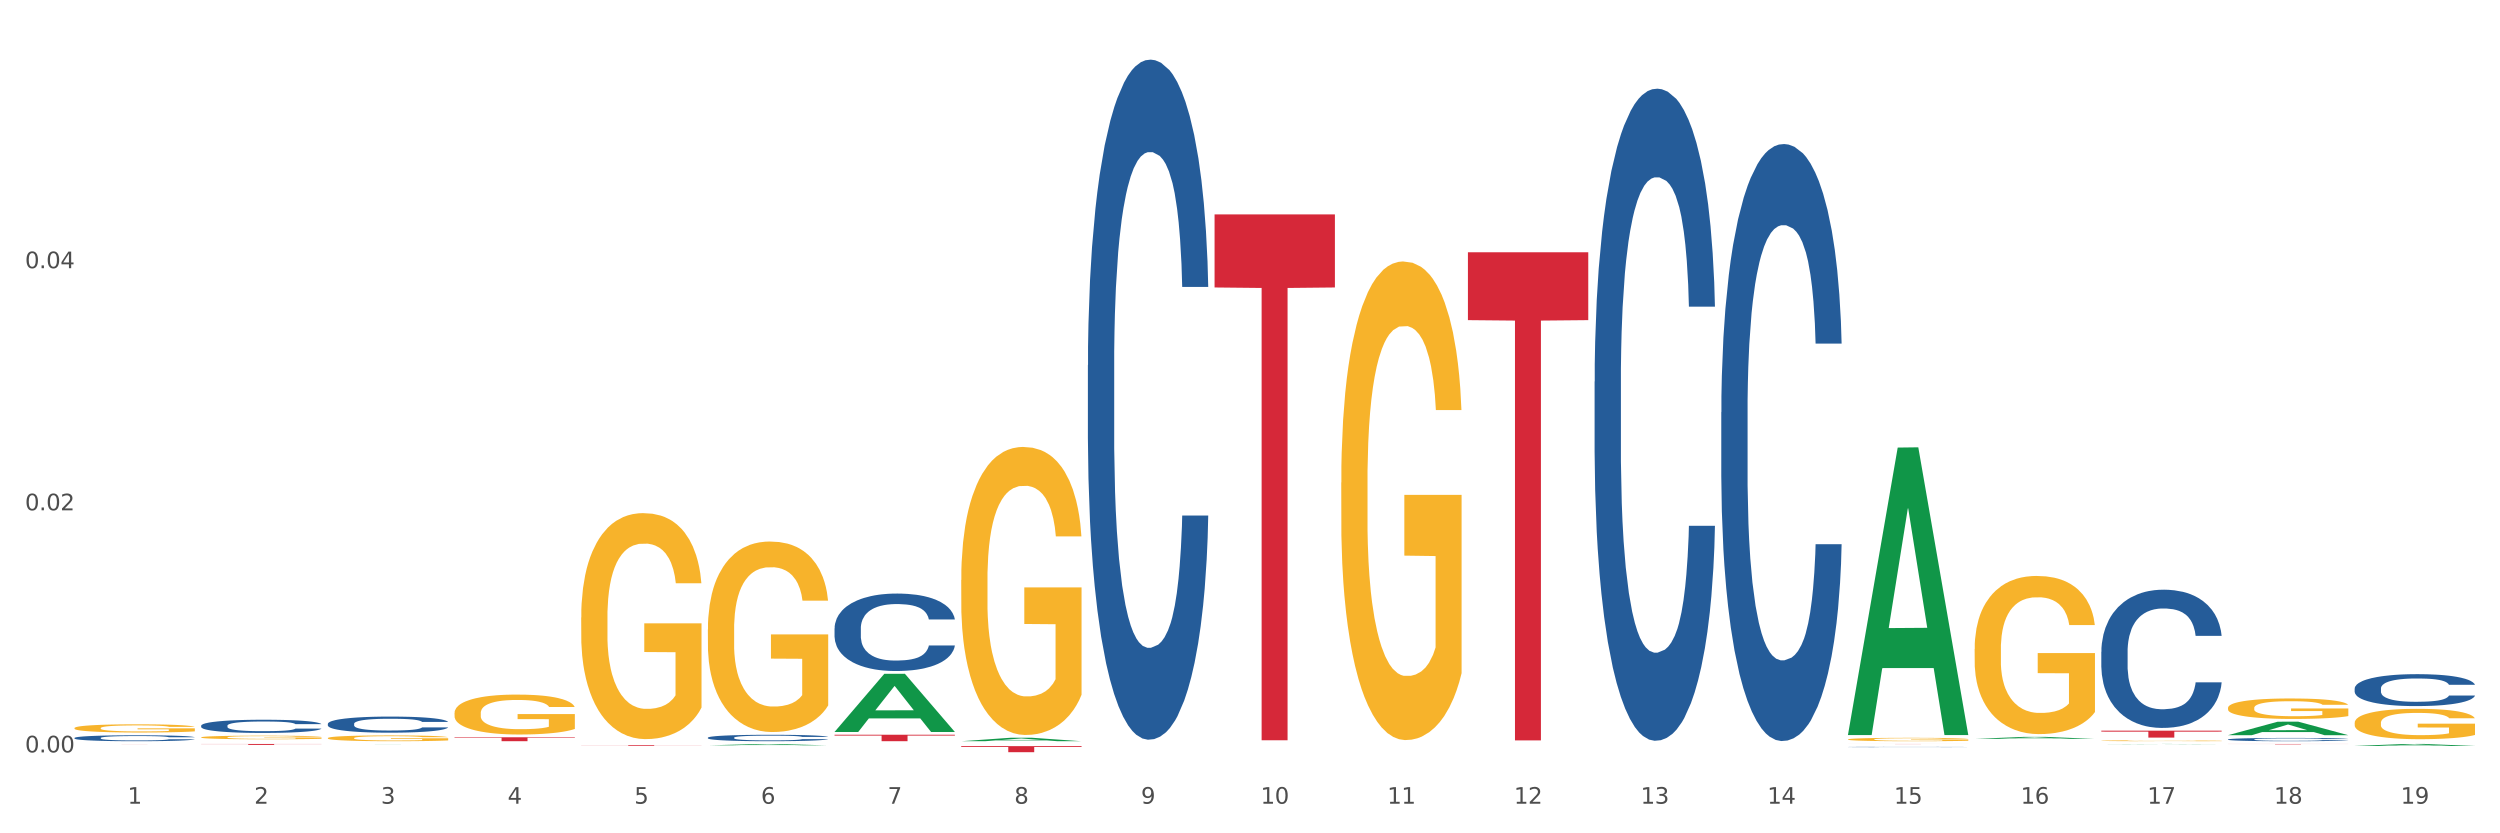 <?xml version="1.0" encoding="utf-8" standalone="no"?>
<!DOCTYPE svg PUBLIC "-//W3C//DTD SVG 1.1//EN"
  "http://www.w3.org/Graphics/SVG/1.1/DTD/svg11.dtd">
<svg xmlns:xlink="http://www.w3.org/1999/xlink" width="1080pt" height="360pt" viewBox="0 0 1080 360" xmlns="http://www.w3.org/2000/svg" version="1.1">
 <rect x="0" y="0" width="1080" height="360" fill="#333333" stroke="none"/>
 <defs>
  <style type="text/css">*{stroke-linejoin: round; stroke-linecap: butt}</style>
 </defs>
 <g id="figure_1">
  <g id="patch_1">
   <path d="M 0 360 
L 1080 360 
L 1080 0 
L 0 0 
z
" style="fill: #ffffff; stroke: #ffffff; stroke-linejoin: miter"/>
  </g>
  <g id="axes_1">
   <g id="matplotlib.axis_1">
    <g id="xtick_1">
     <g id="text_1">
      <!-- 1 -->
      <g style="fill: #4d4d4d" transform="translate(55.115 347.204) scale(0.096 -0.096)">
       <defs>
        <path id="DejaVuSans-31" d="M 794 531 
L 1825 531 
L 1825 4091 
L 703 3866 
L 703 4441 
L 1819 4666 
L 2450 4666 
L 2450 531 
L 3481 531 
L 3481 0 
L 794 0 
L 794 531 
z
" transform="scale(0.016)"/>
       </defs>
       <use xlink:href="#DejaVuSans-31"/>
      </g>
     </g>
    </g>
    <g id="xtick_2">
     <g id="text_2">
      <!-- 2 -->
      <g style="fill: #4d4d4d" transform="translate(109.839 347.204) scale(0.096 -0.096)">
       <defs>
        <path id="DejaVuSans-32" d="M 1228 531 
L 3431 531 
L 3431 0 
L 469 0 
L 469 531 
Q 828 903 1448 1529 
Q 2069 2156 2228 2338 
Q 2531 2678 2651 2914 
Q 2772 3150 2772 3378 
Q 2772 3750 2511 3984 
Q 2250 4219 1831 4219 
Q 1534 4219 1204 4116 
Q 875 4013 500 3803 
L 500 4441 
Q 881 4594 1212 4672 
Q 1544 4750 1819 4750 
Q 2544 4750 2975 4387 
Q 3406 4025 3406 3419 
Q 3406 3131 3298 2873 
Q 3191 2616 2906 2266 
Q 2828 2175 2409 1742 
Q 1991 1309 1228 531 
z
" transform="scale(0.016)"/>
       </defs>
       <use xlink:href="#DejaVuSans-32"/>
      </g>
     </g>
    </g>
    <g id="xtick_3">
     <g id="text_3">
      <!-- 3 -->
      <g style="fill: #4d4d4d" transform="translate(164.564 347.204) scale(0.096 -0.096)">
       <defs>
        <path id="DejaVuSans-33" d="M 2597 2516 
Q 3050 2419 3304 2112 
Q 3559 1806 3559 1356 
Q 3559 666 3084 287 
Q 2609 -91 1734 -91 
Q 1441 -91 1130 -33 
Q 819 25 488 141 
L 488 750 
Q 750 597 1062 519 
Q 1375 441 1716 441 
Q 2309 441 2620 675 
Q 2931 909 2931 1356 
Q 2931 1769 2642 2001 
Q 2353 2234 1838 2234 
L 1294 2234 
L 1294 2753 
L 1863 2753 
Q 2328 2753 2575 2939 
Q 2822 3125 2822 3475 
Q 2822 3834 2567 4026 
Q 2313 4219 1838 4219 
Q 1578 4219 1281 4162 
Q 984 4106 628 3988 
L 628 4550 
Q 988 4650 1302 4700 
Q 1616 4750 1894 4750 
Q 2613 4750 3031 4423 
Q 3450 4097 3450 3541 
Q 3450 3153 3228 2886 
Q 3006 2619 2597 2516 
z
" transform="scale(0.016)"/>
       </defs>
       <use xlink:href="#DejaVuSans-33"/>
      </g>
     </g>
    </g>
    <g id="xtick_4">
     <g id="text_4">
      <!-- 4 -->
      <g style="fill: #4d4d4d" transform="translate(219.288 347.204) scale(0.096 -0.096)">
       <defs>
        <path id="DejaVuSans-34" d="M 2419 4116 
L 825 1625 
L 2419 1625 
L 2419 4116 
z
M 2253 4666 
L 3047 4666 
L 3047 1625 
L 3713 1625 
L 3713 1100 
L 3047 1100 
L 3047 0 
L 2419 0 
L 2419 1100 
L 313 1100 
L 313 1709 
L 2253 4666 
z
" transform="scale(0.016)"/>
       </defs>
       <use xlink:href="#DejaVuSans-34"/>
      </g>
     </g>
    </g>
    <g id="xtick_5">
     <g id="text_5">
      <!-- 5 -->
      <g style="fill: #4d4d4d" transform="translate(274.012 347.204) scale(0.096 -0.096)">
       <defs>
        <path id="DejaVuSans-35" d="M 691 4666 
L 3169 4666 
L 3169 4134 
L 1269 4134 
L 1269 2991 
Q 1406 3038 1543 3061 
Q 1681 3084 1819 3084 
Q 2600 3084 3056 2656 
Q 3513 2228 3513 1497 
Q 3513 744 3044 326 
Q 2575 -91 1722 -91 
Q 1428 -91 1123 -41 
Q 819 9 494 109 
L 494 744 
Q 775 591 1075 516 
Q 1375 441 1709 441 
Q 2250 441 2565 725 
Q 2881 1009 2881 1497 
Q 2881 1984 2565 2268 
Q 2250 2553 1709 2553 
Q 1456 2553 1204 2497 
Q 953 2441 691 2322 
L 691 4666 
z
" transform="scale(0.016)"/>
       </defs>
       <use xlink:href="#DejaVuSans-35"/>
      </g>
     </g>
    </g>
    <g id="xtick_6">
     <g id="text_6">
      <!-- 6 -->
      <g style="fill: #4d4d4d" transform="translate(328.736 347.204) scale(0.096 -0.096)">
       <defs>
        <path id="DejaVuSans-36" d="M 2113 2584 
Q 1688 2584 1439 2293 
Q 1191 2003 1191 1497 
Q 1191 994 1439 701 
Q 1688 409 2113 409 
Q 2538 409 2786 701 
Q 3034 994 3034 1497 
Q 3034 2003 2786 2293 
Q 2538 2584 2113 2584 
z
M 3366 4563 
L 3366 3988 
Q 3128 4100 2886 4159 
Q 2644 4219 2406 4219 
Q 1781 4219 1451 3797 
Q 1122 3375 1075 2522 
Q 1259 2794 1537 2939 
Q 1816 3084 2150 3084 
Q 2853 3084 3261 2657 
Q 3669 2231 3669 1497 
Q 3669 778 3244 343 
Q 2819 -91 2113 -91 
Q 1303 -91 875 529 
Q 447 1150 447 2328 
Q 447 3434 972 4092 
Q 1497 4750 2381 4750 
Q 2619 4750 2861 4703 
Q 3103 4656 3366 4563 
z
" transform="scale(0.016)"/>
       </defs>
       <use xlink:href="#DejaVuSans-36"/>
      </g>
     </g>
    </g>
    <g id="xtick_7">
     <g id="text_7">
      <!-- 7 -->
      <g style="fill: #4d4d4d" transform="translate(383.461 347.204) scale(0.096 -0.096)">
       <defs>
        <path id="DejaVuSans-37" d="M 525 4666 
L 3525 4666 
L 3525 4397 
L 1831 0 
L 1172 0 
L 2766 4134 
L 525 4134 
L 525 4666 
z
" transform="scale(0.016)"/>
       </defs>
       <use xlink:href="#DejaVuSans-37"/>
      </g>
     </g>
    </g>
    <g id="xtick_8">
     <g id="text_8">
      <!-- 8 -->
      <g style="fill: #4d4d4d" transform="translate(438.185 347.204) scale(0.096 -0.096)">
       <defs>
        <path id="DejaVuSans-38" d="M 2034 2216 
Q 1584 2216 1326 1975 
Q 1069 1734 1069 1313 
Q 1069 891 1326 650 
Q 1584 409 2034 409 
Q 2484 409 2743 651 
Q 3003 894 3003 1313 
Q 3003 1734 2745 1975 
Q 2488 2216 2034 2216 
z
M 1403 2484 
Q 997 2584 770 2862 
Q 544 3141 544 3541 
Q 544 4100 942 4425 
Q 1341 4750 2034 4750 
Q 2731 4750 3128 4425 
Q 3525 4100 3525 3541 
Q 3525 3141 3298 2862 
Q 3072 2584 2669 2484 
Q 3125 2378 3379 2068 
Q 3634 1759 3634 1313 
Q 3634 634 3220 271 
Q 2806 -91 2034 -91 
Q 1263 -91 848 271 
Q 434 634 434 1313 
Q 434 1759 690 2068 
Q 947 2378 1403 2484 
z
M 1172 3481 
Q 1172 3119 1398 2916 
Q 1625 2713 2034 2713 
Q 2441 2713 2670 2916 
Q 2900 3119 2900 3481 
Q 2900 3844 2670 4047 
Q 2441 4250 2034 4250 
Q 1625 4250 1398 4047 
Q 1172 3844 1172 3481 
z
" transform="scale(0.016)"/>
       </defs>
       <use xlink:href="#DejaVuSans-38"/>
      </g>
     </g>
    </g>
    <g id="xtick_9">
     <g id="text_9">
      <!-- 9 -->
      <g style="fill: #4d4d4d" transform="translate(492.909 347.204) scale(0.096 -0.096)">
       <defs>
        <path id="DejaVuSans-39" d="M 703 97 
L 703 672 
Q 941 559 1184 500 
Q 1428 441 1663 441 
Q 2288 441 2617 861 
Q 2947 1281 2994 2138 
Q 2813 1869 2534 1725 
Q 2256 1581 1919 1581 
Q 1219 1581 811 2004 
Q 403 2428 403 3163 
Q 403 3881 828 4315 
Q 1253 4750 1959 4750 
Q 2769 4750 3195 4129 
Q 3622 3509 3622 2328 
Q 3622 1225 3098 567 
Q 2575 -91 1691 -91 
Q 1453 -91 1209 -44 
Q 966 3 703 97 
z
M 1959 2075 
Q 2384 2075 2632 2365 
Q 2881 2656 2881 3163 
Q 2881 3666 2632 3958 
Q 2384 4250 1959 4250 
Q 1534 4250 1286 3958 
Q 1038 3666 1038 3163 
Q 1038 2656 1286 2365 
Q 1534 2075 1959 2075 
z
" transform="scale(0.016)"/>
       </defs>
       <use xlink:href="#DejaVuSans-39"/>
      </g>
     </g>
    </g>
    <g id="xtick_10">
     <g id="text_10">
      <!-- 10 -->
      <g style="fill: #4d4d4d" transform="translate(544.58 347.204) scale(0.096 -0.096)">
       <defs>
        <path id="DejaVuSans-30" d="M 2034 4250 
Q 1547 4250 1301 3770 
Q 1056 3291 1056 2328 
Q 1056 1369 1301 889 
Q 1547 409 2034 409 
Q 2525 409 2770 889 
Q 3016 1369 3016 2328 
Q 3016 3291 2770 3770 
Q 2525 4250 2034 4250 
z
M 2034 4750 
Q 2819 4750 3233 4129 
Q 3647 3509 3647 2328 
Q 3647 1150 3233 529 
Q 2819 -91 2034 -91 
Q 1250 -91 836 529 
Q 422 1150 422 2328 
Q 422 3509 836 4129 
Q 1250 4750 2034 4750 
z
" transform="scale(0.016)"/>
       </defs>
       <use xlink:href="#DejaVuSans-31"/>
       <use xlink:href="#DejaVuSans-30" transform="translate(63.623 0)"/>
      </g>
     </g>
    </g>
    <g id="xtick_11">
     <g id="text_11">
      <!-- 11 -->
      <g style="fill: #4d4d4d" transform="translate(599.304 347.204) scale(0.096 -0.096)">
       <use xlink:href="#DejaVuSans-31"/>
       <use xlink:href="#DejaVuSans-31" transform="translate(63.623 0)"/>
      </g>
     </g>
    </g>
    <g id="xtick_12">
     <g id="text_12">
      <!-- 12 -->
      <g style="fill: #4d4d4d" transform="translate(654.028 347.204) scale(0.096 -0.096)">
       <use xlink:href="#DejaVuSans-31"/>
       <use xlink:href="#DejaVuSans-32" transform="translate(63.623 0)"/>
      </g>
     </g>
    </g>
    <g id="xtick_13">
     <g id="text_13">
      <!-- 13 -->
      <g style="fill: #4d4d4d" transform="translate(708.752 347.204) scale(0.096 -0.096)">
       <use xlink:href="#DejaVuSans-31"/>
       <use xlink:href="#DejaVuSans-33" transform="translate(63.623 0)"/>
      </g>
     </g>
    </g>
    <g id="xtick_14">
     <g id="text_14">
      <!-- 14 -->
      <g style="fill: #4d4d4d" transform="translate(763.477 347.204) scale(0.096 -0.096)">
       <use xlink:href="#DejaVuSans-31"/>
       <use xlink:href="#DejaVuSans-34" transform="translate(63.623 0)"/>
      </g>
     </g>
    </g>
    <g id="xtick_15">
     <g id="text_15">
      <!-- 15 -->
      <g style="fill: #4d4d4d" transform="translate(818.201 347.204) scale(0.096 -0.096)">
       <use xlink:href="#DejaVuSans-31"/>
       <use xlink:href="#DejaVuSans-35" transform="translate(63.623 0)"/>
      </g>
     </g>
    </g>
    <g id="xtick_16">
     <g id="text_16">
      <!-- 16 -->
      <g style="fill: #4d4d4d" transform="translate(872.925 347.204) scale(0.096 -0.096)">
       <use xlink:href="#DejaVuSans-31"/>
       <use xlink:href="#DejaVuSans-36" transform="translate(63.623 0)"/>
      </g>
     </g>
    </g>
    <g id="xtick_17">
     <g id="text_17">
      <!-- 17 -->
      <g style="fill: #4d4d4d" transform="translate(927.649 347.204) scale(0.096 -0.096)">
       <use xlink:href="#DejaVuSans-31"/>
       <use xlink:href="#DejaVuSans-37" transform="translate(63.623 0)"/>
      </g>
     </g>
    </g>
    <g id="xtick_18">
     <g id="text_18">
      <!-- 18 -->
      <g style="fill: #4d4d4d" transform="translate(982.374 347.204) scale(0.096 -0.096)">
       <use xlink:href="#DejaVuSans-31"/>
       <use xlink:href="#DejaVuSans-38" transform="translate(63.623 0)"/>
      </g>
     </g>
    </g>
    <g id="xtick_19">
     <g id="text_19">
      <!-- 19 -->
      <g style="fill: #4d4d4d" transform="translate(1037.098 347.204) scale(0.096 -0.096)">
       <use xlink:href="#DejaVuSans-31"/>
       <use xlink:href="#DejaVuSans-39" transform="translate(63.623 0)"/>
      </g>
     </g>
    </g>
    <g id="xtick_20"/>
    <g id="xtick_21"/>
    <g id="xtick_22"/>
    <g id="xtick_23"/>
    <g id="xtick_24"/>
    <g id="xtick_25"/>
    <g id="xtick_26"/>
    <g id="xtick_27"/>
    <g id="xtick_28"/>
    <g id="xtick_29"/>
    <g id="xtick_30"/>
    <g id="xtick_31"/>
    <g id="xtick_32"/>
    <g id="xtick_33"/>
    <g id="xtick_34"/>
    <g id="xtick_35"/>
    <g id="xtick_36"/>
    <g id="xtick_37"/>
   </g>
   <g id="matplotlib.axis_2">
    <g id="ytick_1">
     <g id="text_20">
      <!-- 0.00 -->
      <g style="fill: #4d4d4d" transform="translate(10.8 325.041) scale(0.096 -0.096)">
       <defs>
        <path id="DejaVuSans-2e" d="M 684 794 
L 1344 794 
L 1344 0 
L 684 0 
L 684 794 
z
" transform="scale(0.016)"/>
       </defs>
       <use xlink:href="#DejaVuSans-30"/>
       <use xlink:href="#DejaVuSans-2e" transform="translate(63.623 0)"/>
       <use xlink:href="#DejaVuSans-30" transform="translate(95.41 0)"/>
       <use xlink:href="#DejaVuSans-30" transform="translate(159.033 0)"/>
      </g>
     </g>
    </g>
    <g id="ytick_2">
     <g id="text_21">
      <!-- 0.02 -->
      <g style="fill: #4d4d4d" transform="translate(10.8 220.454) scale(0.096 -0.096)">
       <use xlink:href="#DejaVuSans-30"/>
       <use xlink:href="#DejaVuSans-2e" transform="translate(63.623 0)"/>
       <use xlink:href="#DejaVuSans-30" transform="translate(95.41 0)"/>
       <use xlink:href="#DejaVuSans-32" transform="translate(159.033 0)"/>
      </g>
     </g>
    </g>
    <g id="ytick_3">
     <g id="text_22">
      <!-- 0.04 -->
      <g style="fill: #4d4d4d" transform="translate(10.8 115.868) scale(0.096 -0.096)">
       <use xlink:href="#DejaVuSans-30"/>
       <use xlink:href="#DejaVuSans-2e" transform="translate(63.623 0)"/>
       <use xlink:href="#DejaVuSans-30" transform="translate(95.41 0)"/>
       <use xlink:href="#DejaVuSans-34" transform="translate(159.033 0)"/>
      </g>
     </g>
    </g>
    <g id="ytick_4"/>
    <g id="ytick_5"/>
    <g id="ytick_6"/>
   </g>
   <g id="PolyCollection_1">
    <path d="M 141.624 321.652 
L 141.677 321.652 
L 163.116 321.623 
L 172.012 321.623 
L 193.612 321.652 
L 183.321 321.652 
L 178.658 321.646 
L 156.523 321.646 
L 156.362 321.646 
L 151.86 321.652 
L 141.624 321.652 
L 141.624 321.652 
L 159.31 321.642 
L 175.871 321.642 
L 167.671 321.63 
L 167.564 321.629 
L 167.457 321.63 
L 159.257 321.642 
L 159.31 321.642 
L 141.624 321.652 
z
" clip-path="url(#p874c36294f)" style="fill: #109648"/>
    <path d="M 1017.212 312.276 
L 1017.273 312.264 
L 1017.273 311.833 
L 1017.396 311.462 
L 1018.01 310.563 
L 1018.931 309.82 
L 1019.606 309.425 
L 1020.281 309.102 
L 1021.079 308.778 
L 1022.061 308.443 
L 1023.841 307.952 
L 1024.946 307.7 
L 1026.296 307.436 
L 1028.751 307.053 
L 1030.531 306.837 
L 1032.373 306.658 
L 1035.38 306.442 
L 1037.344 306.346 
L 1039.431 306.274 
L 1041.948 306.227 
L 1043.85 306.215 
L 1048.024 306.25 
L 1051.584 306.358 
L 1053.303 306.442 
L 1055.512 306.586 
L 1056.679 306.682 
L 1058.581 306.873 
L 1060.546 307.125 
L 1061.896 307.341 
L 1063.921 307.748 
L 1065.456 308.155 
L 1066.868 308.658 
L 1067.604 309.006 
L 1068.157 309.329 
L 1068.648 309.701 
L 1069.139 310.288 
L 1058.09 310.288 
L 1057.661 309.868 
L 1056.986 309.473 
L 1056.004 309.09 
L 1055.144 308.85 
L 1053.671 308.551 
L 1052.321 308.359 
L 1050.909 308.215 
L 1049.19 308.095 
L 1047.84 308.035 
L 1045.937 307.988 
L 1042.193 307.999 
L 1039.677 308.095 
L 1037.958 308.215 
L 1036.853 308.323 
L 1035.871 308.443 
L 1034.766 308.61 
L 1033.477 308.862 
L 1032.557 309.09 
L 1031.636 309.377 
L 1030.899 309.665 
L 1030.224 310 
L 1029.672 310.359 
L 1029.242 310.731 
L 1028.874 311.186 
L 1028.567 311.941 
L 1028.567 313.582 
L 1028.69 313.953 
L 1028.997 314.444 
L 1029.365 314.816 
L 1029.979 315.259 
L 1030.531 315.558 
L 1031.575 315.99 
L 1032.741 316.349 
L 1033.662 316.577 
L 1034.582 316.768 
L 1036.178 317.032 
L 1037.958 317.248 
L 1039.493 317.379 
L 1041.579 317.499 
L 1042.991 317.547 
L 1044.219 317.571 
L 1047.226 317.571 
L 1049.375 317.535 
L 1051.768 317.451 
L 1053.61 317.343 
L 1055.144 317.212 
L 1056.863 316.996 
L 1057.968 316.792 
L 1057.968 314.289 
L 1044.464 314.277 
L 1044.464 312.612 
L 1069.2 312.612 
L 1069.2 317.499 
L 1068.157 317.751 
L 1066.99 317.978 
L 1065.763 318.182 
L 1063.921 318.434 
L 1061.712 318.673 
L 1059.748 318.841 
L 1057.661 318.985 
L 1055.206 319.116 
L 1052.014 319.236 
L 1050.05 319.284 
L 1047.595 319.32 
L 1044.71 319.332 
L 1042.193 319.308 
L 1039.738 319.248 
L 1037.16 319.14 
L 1034.644 318.985 
L 1032.741 318.829 
L 1030.838 318.637 
L 1028.813 318.386 
L 1027.217 318.146 
L 1025.989 317.93 
L 1024.639 317.655 
L 1023.166 317.295 
L 1022.061 316.972 
L 1021.079 316.637 
L 1020.035 316.205 
L 1019.299 315.834 
L 1018.562 315.367 
L 1018.133 315.019 
L 1017.642 314.48 
L 1017.273 313.726 
L 1017.212 312.276 
z
" clip-path="url(#p874c36294f)" style="fill: #f7b32b"/>
    <path d="M 32.175 321.73 
L 84.163 321.73 
L 84.163 321.735 
L 63.713 321.735 
L 63.713 321.767 
L 52.502 321.767 
L 52.502 321.735 
L 32.175 321.735 
L 32.175 321.73 
L 32.175 321.73 
z
" clip-path="url(#p874c36294f)" style="fill: #d62839"/>
    <path d="M 86.899 321.393 
L 138.887 321.393 
L 138.887 321.45 
L 118.437 321.451 
L 118.437 321.803 
L 107.226 321.803 
L 107.226 321.451 
L 86.899 321.45 
L 86.899 321.394 
L 86.899 321.393 
z
" clip-path="url(#p874c36294f)" style="fill: #d62839"/>
    <path d="M 196.348 318.497 
L 248.336 318.497 
L 248.336 318.735 
L 227.886 318.737 
L 227.886 320.211 
L 216.675 320.211 
L 216.675 318.737 
L 196.348 318.735 
L 196.348 318.499 
L 196.348 318.497 
z
" clip-path="url(#p874c36294f)" style="fill: #d62839"/>
    <path d="M 251.072 321.954 
L 303.06 321.954 
L 303.06 321.998 
L 282.61 321.999 
L 282.61 322.272 
L 271.399 322.272 
L 271.399 321.999 
L 251.072 321.998 
L 251.072 321.955 
L 251.072 321.954 
z
" clip-path="url(#p874c36294f)" style="fill: #d62839"/>
    <path d="M 360.521 317.393 
L 412.509 317.393 
L 412.509 317.785 
L 392.058 317.787 
L 392.058 320.211 
L 380.848 320.211 
L 380.848 317.787 
L 360.521 317.785 
L 360.521 317.396 
L 360.521 317.393 
z
" clip-path="url(#p874c36294f)" style="fill: #d62839"/>
    <path d="M 415.245 322.331 
L 467.233 322.331 
L 467.233 322.694 
L 446.783 322.697 
L 446.783 324.95 
L 435.572 324.95 
L 435.572 322.697 
L 415.245 322.694 
L 415.245 322.333 
L 415.245 322.331 
z
" clip-path="url(#p874c36294f)" style="fill: #d62839"/>
    <path d="M 634.142 108.993 
L 686.13 108.993 
L 686.13 138.296 
L 665.68 138.494 
L 665.68 319.858 
L 654.469 319.858 
L 654.469 138.494 
L 634.142 138.296 
L 634.142 109.191 
L 634.142 108.993 
z
" clip-path="url(#p874c36294f)" style="fill: #d62839"/>
    <path d="M 798.315 321.393 
L 850.303 321.393 
L 850.303 321.4 
L 829.853 321.4 
L 829.853 321.443 
L 818.642 321.443 
L 818.642 321.4 
L 798.315 321.4 
L 798.315 321.393 
L 798.315 321.393 
z
" clip-path="url(#p874c36294f)" style="fill: #d62839"/>
    <path d="M 32.175 314.541 
L 32.236 314.538 
L 32.236 314.422 
L 32.359 314.321 
L 32.973 314.079 
L 33.894 313.878 
L 34.569 313.771 
L 35.244 313.684 
L 36.042 313.597 
L 37.024 313.506 
L 38.804 313.373 
L 39.909 313.305 
L 41.259 313.234 
L 43.714 313.131 
L 45.494 313.072 
L 47.336 313.024 
L 50.343 312.965 
L 52.307 312.94 
L 54.394 312.92 
L 56.911 312.907 
L 58.814 312.904 
L 62.987 312.914 
L 66.547 312.943 
L 68.266 312.965 
L 70.476 313.004 
L 71.642 313.03 
L 73.544 313.082 
L 75.509 313.15 
L 76.859 313.208 
L 78.884 313.318 
L 80.419 313.428 
L 81.831 313.564 
L 82.567 313.658 
L 83.12 313.745 
L 83.611 313.846 
L 84.102 314.004 
L 73.053 314.004 
L 72.624 313.891 
L 71.949 313.784 
L 70.967 313.681 
L 70.107 313.616 
L 68.634 313.535 
L 67.284 313.483 
L 65.872 313.444 
L 64.153 313.412 
L 62.803 313.396 
L 60.9 313.383 
L 57.156 313.386 
L 54.64 313.412 
L 52.921 313.444 
L 51.816 313.474 
L 50.834 313.506 
L 49.729 313.551 
L 48.44 313.619 
L 47.52 313.681 
L 46.599 313.758 
L 45.863 313.836 
L 45.187 313.927 
L 44.635 314.024 
L 44.205 314.124 
L 43.837 314.247 
L 43.53 314.451 
L 43.53 314.894 
L 43.653 314.995 
L 43.96 315.127 
L 44.328 315.228 
L 44.942 315.347 
L 45.494 315.428 
L 46.538 315.545 
L 47.704 315.642 
L 48.625 315.703 
L 49.545 315.755 
L 51.141 315.826 
L 52.921 315.884 
L 54.456 315.92 
L 56.542 315.952 
L 57.954 315.965 
L 59.182 315.972 
L 62.189 315.972 
L 64.338 315.962 
L 66.731 315.94 
L 68.573 315.91 
L 70.107 315.875 
L 71.826 315.817 
L 72.931 315.762 
L 72.931 315.085 
L 59.427 315.082 
L 59.427 314.632 
L 84.163 314.632 
L 84.163 315.952 
L 83.12 316.02 
L 81.953 316.082 
L 80.726 316.137 
L 78.884 316.205 
L 76.675 316.27 
L 74.711 316.315 
L 72.624 316.354 
L 70.169 316.389 
L 66.977 316.422 
L 65.013 316.435 
L 62.558 316.444 
L 59.673 316.448 
L 57.156 316.441 
L 54.701 316.425 
L 52.123 316.396 
L 49.607 316.354 
L 47.704 316.312 
L 45.801 316.26 
L 43.776 316.192 
L 42.18 316.127 
L 40.952 316.069 
L 39.602 315.995 
L 38.129 315.897 
L 37.024 315.81 
L 36.042 315.719 
L 34.998 315.603 
L 34.262 315.503 
L 33.525 315.376 
L 33.096 315.283 
L 32.605 315.137 
L 32.236 314.933 
L 32.175 314.541 
z
" clip-path="url(#p874c36294f)" style="fill: #f7b32b"/>
    <path d="M 1017.212 297.434 
L 1017.273 297.421 
L 1017.273 297.069 
L 1017.458 296.59 
L 1018.134 295.708 
L 1018.994 295.04 
L 1020.469 294.259 
L 1021.268 293.931 
L 1022.312 293.566 
L 1024.463 292.974 
L 1026.921 292.47 
L 1028.642 292.192 
L 1029.932 292.016 
L 1032.821 291.701 
L 1034.48 291.562 
L 1036.2 291.449 
L 1037.675 291.373 
L 1040.133 291.285 
L 1042.1 291.247 
L 1044.374 291.235 
L 1046.279 291.247 
L 1048.798 291.298 
L 1052.485 291.449 
L 1053.899 291.537 
L 1055.804 291.688 
L 1057.77 291.89 
L 1059.368 292.092 
L 1061.211 292.381 
L 1063.116 292.759 
L 1064.96 293.238 
L 1066.25 293.679 
L 1067.295 294.145 
L 1068.217 294.712 
L 1068.893 295.33 
L 1069.2 295.846 
L 1057.954 295.846 
L 1057.647 295.38 
L 1057.033 294.876 
L 1056.418 294.536 
L 1055.742 294.259 
L 1054.697 293.944 
L 1053.776 293.742 
L 1052.239 293.503 
L 1050.826 293.352 
L 1049.658 293.263 
L 1048.245 293.188 
L 1045.234 293.112 
L 1043.083 293.112 
L 1041.731 293.137 
L 1040.072 293.2 
L 1038.659 293.289 
L 1036.999 293.44 
L 1035.709 293.604 
L 1034.418 293.818 
L 1033.681 293.969 
L 1032.575 294.246 
L 1031.837 294.473 
L 1030.854 294.864 
L 1030.301 295.141 
L 1029.318 295.859 
L 1028.888 296.388 
L 1028.703 296.754 
L 1028.58 297.157 
L 1028.58 299.122 
L 1028.949 300.005 
L 1029.256 300.383 
L 1029.748 300.811 
L 1030.67 301.365 
L 1032.022 301.907 
L 1033.435 302.298 
L 1034.603 302.537 
L 1035.709 302.714 
L 1036.815 302.852 
L 1038.167 302.978 
L 1039.273 303.054 
L 1040.932 303.129 
L 1042.899 303.167 
L 1044.435 303.167 
L 1047.569 303.104 
L 1048.982 303.041 
L 1050.334 302.953 
L 1051.809 302.814 
L 1052.977 302.663 
L 1053.653 302.55 
L 1054.759 302.31 
L 1055.619 302.058 
L 1056.357 301.769 
L 1056.848 301.517 
L 1057.401 301.139 
L 1057.831 300.71 
L 1057.954 300.483 
L 1069.2 300.483 
L 1068.954 300.937 
L 1068.524 301.378 
L 1067.664 301.97 
L 1066.988 302.31 
L 1065.943 302.726 
L 1064.837 303.079 
L 1063.301 303.47 
L 1061.887 303.759 
L 1060.412 304.011 
L 1058.815 304.238 
L 1055.926 304.553 
L 1054.882 304.641 
L 1052.67 304.793 
L 1050.949 304.881 
L 1048.429 304.969 
L 1045.848 305.019 
L 1043.145 305.032 
L 1040.748 305.007 
L 1038.105 304.931 
L 1036.446 304.856 
L 1034.603 304.742 
L 1032.452 304.566 
L 1030.424 304.352 
L 1028.519 304.1 
L 1026.737 303.81 
L 1025.078 303.482 
L 1022.927 302.94 
L 1021.329 302.411 
L 1020.162 301.92 
L 1019.363 301.504 
L 1018.564 300.975 
L 1018.134 300.609 
L 1017.458 299.727 
L 1017.212 298.908 
L 1017.212 297.434 
z
" clip-path="url(#p874c36294f)" style="fill: #255c99"/>
    <path d="M 962.488 305.828 
L 962.549 305.82 
L 962.549 305.529 
L 962.672 305.278 
L 963.286 304.672 
L 964.206 304.171 
L 964.881 303.905 
L 965.557 303.687 
L 966.355 303.468 
L 967.337 303.242 
L 969.117 302.911 
L 970.221 302.741 
L 971.572 302.563 
L 974.027 302.305 
L 975.807 302.159 
L 977.648 302.038 
L 980.656 301.893 
L 982.62 301.828 
L 984.707 301.78 
L 987.223 301.747 
L 989.126 301.739 
L 993.3 301.764 
L 996.86 301.836 
L 998.579 301.893 
L 1000.788 301.99 
L 1001.954 302.054 
L 1003.857 302.184 
L 1005.821 302.353 
L 1007.172 302.499 
L 1009.197 302.774 
L 1010.732 303.048 
L 1012.143 303.388 
L 1012.88 303.622 
L 1013.432 303.84 
L 1013.923 304.091 
L 1014.414 304.487 
L 1003.366 304.487 
L 1002.936 304.204 
L 1002.261 303.937 
L 1001.279 303.679 
L 1000.42 303.517 
L 998.947 303.315 
L 997.596 303.186 
L 996.185 303.089 
L 994.466 303.008 
L 993.116 302.967 
L 991.213 302.935 
L 987.469 302.943 
L 984.952 303.008 
L 983.234 303.089 
L 982.129 303.161 
L 981.147 303.242 
L 980.042 303.355 
L 978.753 303.525 
L 977.832 303.679 
L 976.912 303.872 
L 976.175 304.066 
L 975.5 304.293 
L 974.948 304.535 
L 974.518 304.785 
L 974.15 305.093 
L 973.843 305.602 
L 973.843 306.709 
L 973.966 306.959 
L 974.272 307.29 
L 974.641 307.541 
L 975.255 307.84 
L 975.807 308.042 
L 976.85 308.333 
L 978.017 308.575 
L 978.937 308.729 
L 979.858 308.858 
L 981.454 309.036 
L 983.234 309.181 
L 984.768 309.27 
L 986.855 309.351 
L 988.267 309.383 
L 989.494 309.399 
L 992.502 309.399 
L 994.65 309.375 
L 997.044 309.318 
L 998.885 309.246 
L 1000.42 309.157 
L 1002.139 309.011 
L 1003.243 308.874 
L 1003.243 307.185 
L 989.74 307.177 
L 989.74 306.054 
L 1014.476 306.054 
L 1014.476 309.351 
L 1013.432 309.52 
L 1012.266 309.674 
L 1011.038 309.811 
L 1009.197 309.981 
L 1006.987 310.143 
L 1005.023 310.256 
L 1002.936 310.353 
L 1000.481 310.442 
L 997.29 310.522 
L 995.325 310.555 
L 992.87 310.579 
L 989.985 310.587 
L 987.469 310.571 
L 985.014 310.53 
L 982.436 310.458 
L 979.919 310.353 
L 978.017 310.248 
L 976.114 310.118 
L 974.088 309.949 
L 972.492 309.787 
L 971.265 309.642 
L 969.915 309.456 
L 968.441 309.213 
L 967.337 308.995 
L 966.355 308.769 
L 965.311 308.478 
L 964.575 308.228 
L 963.838 307.912 
L 963.408 307.678 
L 962.917 307.315 
L 962.549 306.805 
L 962.488 305.828 
z
" clip-path="url(#p874c36294f)" style="fill: #f7b32b"/>
    <path d="M 962.488 319.427 
L 962.549 319.426 
L 962.549 319.389 
L 962.733 319.34 
L 963.409 319.249 
L 964.27 319.18 
L 965.745 319.099 
L 966.543 319.066 
L 967.588 319.028 
L 969.739 318.967 
L 972.197 318.915 
L 973.918 318.886 
L 975.208 318.868 
L 978.096 318.835 
L 979.756 318.821 
L 981.476 318.809 
L 982.951 318.802 
L 985.409 318.793 
L 987.376 318.789 
L 989.649 318.787 
L 991.554 318.789 
L 994.074 318.794 
L 997.761 318.809 
L 999.174 318.819 
L 1001.079 318.834 
L 1003.046 318.855 
L 1004.643 318.876 
L 1006.487 318.906 
L 1008.392 318.945 
L 1010.236 318.994 
L 1011.526 319.04 
L 1012.571 319.088 
L 1013.492 319.146 
L 1014.168 319.21 
L 1014.476 319.263 
L 1003.23 319.263 
L 1002.923 319.215 
L 1002.308 319.163 
L 1001.694 319.128 
L 1001.018 319.099 
L 999.973 319.067 
L 999.051 319.046 
L 997.515 319.021 
L 996.102 319.006 
L 994.934 318.997 
L 993.521 318.989 
L 990.51 318.981 
L 988.359 318.981 
L 987.007 318.984 
L 985.348 318.99 
L 983.934 318.999 
L 982.275 319.015 
L 980.985 319.032 
L 979.694 319.054 
L 978.957 319.069 
L 977.851 319.098 
L 977.113 319.121 
L 976.13 319.162 
L 975.577 319.19 
L 974.594 319.264 
L 974.163 319.319 
L 973.979 319.357 
L 973.856 319.398 
L 973.856 319.601 
L 974.225 319.692 
L 974.532 319.731 
L 975.024 319.775 
L 975.946 319.833 
L 977.298 319.888 
L 978.711 319.929 
L 979.878 319.953 
L 980.985 319.972 
L 982.091 319.986 
L 983.443 319.999 
L 984.549 320.007 
L 986.208 320.015 
L 988.174 320.018 
L 989.711 320.018 
L 992.845 320.012 
L 994.258 320.005 
L 995.61 319.996 
L 997.085 319.982 
L 998.253 319.966 
L 998.928 319.955 
L 1000.035 319.93 
L 1000.895 319.904 
L 1001.632 319.874 
L 1002.124 319.848 
L 1002.677 319.809 
L 1003.107 319.765 
L 1003.23 319.742 
L 1014.476 319.742 
L 1014.23 319.788 
L 1013.8 319.834 
L 1012.939 319.895 
L 1012.263 319.93 
L 1011.219 319.973 
L 1010.113 320.009 
L 1008.576 320.05 
L 1007.163 320.08 
L 1005.688 320.106 
L 1004.09 320.129 
L 1001.202 320.161 
L 1000.158 320.171 
L 997.945 320.186 
L 996.225 320.195 
L 993.705 320.204 
L 991.124 320.21 
L 988.42 320.211 
L 986.024 320.208 
L 983.381 320.2 
L 981.722 320.193 
L 979.878 320.181 
L 977.728 320.163 
L 975.7 320.141 
L 973.795 320.115 
L 972.013 320.085 
L 970.353 320.051 
L 968.203 319.995 
L 966.605 319.94 
L 965.437 319.89 
L 964.638 319.847 
L 963.84 319.792 
L 963.409 319.755 
L 962.733 319.664 
L 962.488 319.579 
L 962.488 319.427 
z
" clip-path="url(#p874c36294f)" style="fill: #255c99"/>
    <path d="M 798.315 322.701 
L 798.376 322.7 
L 798.376 322.696 
L 798.561 322.69 
L 799.237 322.68 
L 800.097 322.672 
L 801.572 322.662 
L 802.371 322.658 
L 803.415 322.654 
L 805.566 322.647 
L 808.024 322.64 
L 809.745 322.637 
L 811.035 322.635 
L 813.924 322.631 
L 815.583 322.629 
L 817.303 322.628 
L 818.778 322.627 
L 821.236 322.626 
L 823.203 322.626 
L 825.476 322.626 
L 827.381 322.626 
L 829.901 322.626 
L 833.588 322.628 
L 835.001 322.629 
L 836.906 322.631 
L 838.873 322.633 
L 840.471 322.636 
L 842.314 322.639 
L 844.219 322.644 
L 846.063 322.65 
L 847.353 322.655 
L 848.398 322.661 
L 849.32 322.668 
L 849.996 322.675 
L 850.303 322.681 
L 839.057 322.681 
L 838.75 322.676 
L 838.135 322.67 
L 837.521 322.666 
L 836.845 322.662 
L 835.8 322.658 
L 834.879 322.656 
L 833.342 322.653 
L 831.929 322.651 
L 830.761 322.65 
L 829.348 322.649 
L 826.337 322.648 
L 824.186 322.648 
L 822.834 322.649 
L 821.175 322.649 
L 819.761 322.65 
L 818.102 322.652 
L 816.812 322.654 
L 815.521 322.657 
L 814.784 322.659 
L 813.678 322.662 
L 812.94 322.665 
L 811.957 322.669 
L 811.404 322.673 
L 810.421 322.682 
L 809.991 322.688 
L 809.806 322.692 
L 809.683 322.697 
L 809.683 322.721 
L 810.052 322.732 
L 810.359 322.736 
L 810.851 322.742 
L 811.773 322.748 
L 813.125 322.755 
L 814.538 322.76 
L 815.706 322.762 
L 816.812 322.765 
L 817.918 322.766 
L 819.27 322.768 
L 820.376 322.769 
L 822.035 322.77 
L 824.002 322.77 
L 825.538 322.77 
L 828.672 322.769 
L 830.085 322.769 
L 831.437 322.767 
L 832.912 322.766 
L 834.08 322.764 
L 834.756 322.763 
L 835.862 322.76 
L 836.722 322.757 
L 837.46 322.753 
L 837.951 322.75 
L 838.504 322.746 
L 838.934 322.74 
L 839.057 322.738 
L 850.303 322.738 
L 850.057 322.743 
L 849.627 322.748 
L 848.767 322.756 
L 848.091 322.76 
L 847.046 322.765 
L 845.94 322.769 
L 844.404 322.774 
L 842.99 322.777 
L 841.515 322.78 
L 839.918 322.783 
L 837.029 322.787 
L 835.985 322.788 
L 833.772 322.79 
L 832.052 322.791 
L 829.532 322.792 
L 826.951 322.793 
L 824.247 322.793 
L 821.851 322.792 
L 819.208 322.791 
L 817.549 322.791 
L 815.706 322.789 
L 813.555 322.787 
L 811.527 322.784 
L 809.622 322.781 
L 807.84 322.778 
L 806.181 322.774 
L 804.03 322.767 
L 802.432 322.761 
L 801.265 322.755 
L 800.466 322.75 
L 799.667 322.744 
L 799.237 322.739 
L 798.561 322.728 
L 798.315 322.718 
L 798.315 322.701 
z
" clip-path="url(#p874c36294f)" style="fill: #255c99"/>
    <path d="M 743.591 178.105 
L 743.652 177.869 
L 743.652 171.274 
L 743.836 162.323 
L 744.512 145.835 
L 745.373 133.352 
L 746.848 118.748 
L 747.646 112.624 
L 748.691 105.794 
L 750.842 94.723 
L 753.3 85.302 
L 755.021 80.12 
L 756.311 76.822 
L 759.199 70.934 
L 760.858 68.343 
L 762.579 66.223 
L 764.054 64.809 
L 766.512 63.161 
L 768.478 62.454 
L 770.752 62.219 
L 772.657 62.454 
L 775.177 63.396 
L 778.864 66.223 
L 780.277 67.872 
L 782.182 70.698 
L 784.149 74.467 
L 785.746 78.235 
L 787.59 83.653 
L 789.495 90.719 
L 791.338 99.67 
L 792.629 107.913 
L 793.674 116.628 
L 794.595 127.228 
L 795.271 138.769 
L 795.579 148.426 
L 784.333 148.426 
L 784.026 139.711 
L 783.411 130.29 
L 782.797 123.93 
L 782.121 118.748 
L 781.076 112.86 
L 780.154 109.091 
L 778.618 104.616 
L 777.205 101.789 
L 776.037 100.141 
L 774.624 98.727 
L 771.613 97.314 
L 769.462 97.314 
L 768.11 97.785 
L 766.451 98.963 
L 765.037 100.612 
L 763.378 103.438 
L 762.088 106.5 
L 760.797 110.504 
L 760.06 113.331 
L 758.953 118.513 
L 758.216 122.753 
L 757.233 130.054 
L 756.68 135.236 
L 755.697 148.662 
L 755.266 158.555 
L 755.082 165.385 
L 754.959 172.923 
L 754.959 209.667 
L 755.328 226.155 
L 755.635 233.221 
L 756.127 241.229 
L 757.048 251.593 
L 758.4 261.722 
L 759.814 269.023 
L 760.981 273.499 
L 762.088 276.796 
L 763.194 279.387 
L 764.546 281.742 
L 765.652 283.156 
L 767.311 284.569 
L 769.277 285.276 
L 770.814 285.276 
L 773.948 284.098 
L 775.361 282.92 
L 776.713 281.271 
L 778.188 278.68 
L 779.355 275.854 
L 780.031 273.734 
L 781.138 269.259 
L 781.998 264.548 
L 782.735 259.131 
L 783.227 254.42 
L 783.78 247.354 
L 784.21 239.345 
L 784.333 235.105 
L 795.579 235.105 
L 795.333 243.585 
L 794.903 251.829 
L 794.042 262.899 
L 793.366 269.259 
L 792.322 277.032 
L 791.216 283.627 
L 789.679 290.929 
L 788.266 296.346 
L 786.791 301.057 
L 785.193 305.297 
L 782.305 311.185 
L 781.26 312.834 
L 779.048 315.66 
L 777.327 317.309 
L 774.808 318.958 
L 772.227 319.9 
L 769.523 320.136 
L 767.127 319.665 
L 764.484 318.251 
L 762.825 316.838 
L 760.981 314.718 
L 758.831 311.421 
L 756.803 307.416 
L 754.898 302.706 
L 753.116 297.288 
L 751.456 291.164 
L 749.306 281.036 
L 747.708 271.143 
L 746.54 261.957 
L 745.741 254.184 
L 744.943 244.292 
L 744.512 237.461 
L 743.836 220.973 
L 743.591 205.663 
L 743.591 178.105 
z
" clip-path="url(#p874c36294f)" style="fill: #255c99"/>
    <path d="M 688.866 164.884 
L 688.928 164.627 
L 688.928 157.423 
L 689.112 147.647 
L 689.788 129.638 
L 690.648 116.002 
L 692.123 100.051 
L 692.922 93.362 
L 693.967 85.901 
L 696.118 73.81 
L 698.576 63.519 
L 700.296 57.859 
L 701.587 54.257 
L 704.475 47.825 
L 706.134 44.995 
L 707.855 42.68 
L 709.33 41.136 
L 711.788 39.335 
L 713.754 38.563 
L 716.028 38.306 
L 717.933 38.563 
L 720.452 39.592 
L 724.14 42.68 
L 725.553 44.481 
L 727.458 47.568 
L 729.424 51.684 
L 731.022 55.801 
L 732.866 61.718 
L 734.771 69.436 
L 736.614 79.212 
L 737.905 88.217 
L 738.949 97.736 
L 739.871 109.313 
L 740.547 121.92 
L 740.854 132.468 
L 729.609 132.468 
L 729.301 122.949 
L 728.687 112.658 
L 728.072 105.711 
L 727.396 100.051 
L 726.352 93.62 
L 725.43 89.503 
L 723.894 84.615 
L 722.48 81.528 
L 721.313 79.727 
L 719.899 78.183 
L 716.888 76.64 
L 714.737 76.64 
L 713.385 77.154 
L 711.726 78.441 
L 710.313 80.241 
L 708.654 83.329 
L 707.363 86.673 
L 706.073 91.047 
L 705.335 94.134 
L 704.229 99.794 
L 703.492 104.425 
L 702.509 112.401 
L 701.955 118.061 
L 700.972 132.725 
L 700.542 143.531 
L 700.358 150.991 
L 700.235 159.224 
L 700.235 199.359 
L 700.604 217.368 
L 700.911 225.086 
L 701.402 233.833 
L 702.324 245.153 
L 703.676 256.216 
L 705.09 264.191 
L 706.257 269.08 
L 707.363 272.681 
L 708.469 275.511 
L 709.821 278.084 
L 710.927 279.628 
L 712.587 281.171 
L 714.553 281.943 
L 716.089 281.943 
L 719.223 280.657 
L 720.637 279.371 
L 721.989 277.57 
L 723.464 274.74 
L 724.631 271.652 
L 725.307 269.337 
L 726.413 264.449 
L 727.274 259.303 
L 728.011 253.386 
L 728.503 248.241 
L 729.056 240.522 
L 729.486 231.775 
L 729.609 227.144 
L 740.854 227.144 
L 740.609 236.406 
L 740.178 245.411 
L 739.318 257.502 
L 738.642 264.449 
L 737.597 272.939 
L 736.491 280.142 
L 734.955 288.118 
L 733.542 294.035 
L 732.067 299.181 
L 730.469 303.811 
L 727.581 310.243 
L 726.536 312.044 
L 724.324 315.131 
L 722.603 316.932 
L 720.084 318.733 
L 717.503 319.762 
L 714.799 320.02 
L 712.402 319.505 
L 709.76 317.961 
L 708.101 316.418 
L 706.257 314.102 
L 704.106 310.501 
L 702.078 306.127 
L 700.173 300.981 
L 698.391 295.064 
L 696.732 288.375 
L 694.581 277.312 
L 692.984 266.507 
L 691.816 256.473 
L 691.017 247.983 
L 690.218 237.178 
L 689.788 229.717 
L 689.112 211.708 
L 688.866 194.985 
L 688.866 164.884 
z
" clip-path="url(#p874c36294f)" style="fill: #255c99"/>
    <path d="M 469.969 157.77 
L 470.031 157.501 
L 470.031 149.989 
L 470.215 139.793 
L 470.891 121.011 
L 471.751 106.79 
L 473.226 90.155 
L 474.025 83.179 
L 475.07 75.397 
L 477.22 62.787 
L 479.679 52.054 
L 481.399 46.151 
L 482.69 42.395 
L 485.578 35.687 
L 487.237 32.736 
L 488.958 30.321 
L 490.433 28.711 
L 492.891 26.833 
L 494.857 26.028 
L 497.131 25.759 
L 499.036 26.028 
L 501.555 27.101 
L 505.242 30.321 
L 506.656 32.199 
L 508.561 35.419 
L 510.527 39.712 
L 512.125 44.005 
L 513.969 50.176 
L 515.874 58.225 
L 517.717 68.421 
L 519.008 77.812 
L 520.052 87.74 
L 520.974 99.814 
L 521.65 112.961 
L 521.957 123.962 
L 510.712 123.962 
L 510.404 114.035 
L 509.79 103.302 
L 509.175 96.058 
L 508.499 90.155 
L 507.455 83.447 
L 506.533 79.154 
L 504.997 74.056 
L 503.583 70.836 
L 502.416 68.958 
L 501.002 67.348 
L 497.991 65.738 
L 495.84 65.738 
L 494.488 66.275 
L 492.829 67.616 
L 491.416 69.495 
L 489.757 72.714 
L 488.466 76.202 
L 487.176 80.764 
L 486.438 83.984 
L 485.332 89.886 
L 484.595 94.716 
L 483.611 103.034 
L 483.058 108.937 
L 482.075 124.231 
L 481.645 135.5 
L 481.461 143.281 
L 481.338 151.867 
L 481.338 193.724 
L 481.706 212.506 
L 482.014 220.555 
L 482.505 229.678 
L 483.427 241.484 
L 484.779 253.021 
L 486.192 261.339 
L 487.36 266.437 
L 488.466 270.193 
L 489.572 273.144 
L 490.924 275.828 
L 492.03 277.438 
L 493.69 279.047 
L 495.656 279.852 
L 497.192 279.852 
L 500.326 278.511 
L 501.74 277.169 
L 503.092 275.291 
L 504.566 272.34 
L 505.734 269.12 
L 506.41 266.705 
L 507.516 261.607 
L 508.376 256.241 
L 509.114 250.07 
L 509.605 244.703 
L 510.159 236.654 
L 510.589 227.531 
L 510.712 222.702 
L 521.957 222.702 
L 521.711 232.361 
L 521.281 241.752 
L 520.421 254.363 
L 519.745 261.607 
L 518.7 270.461 
L 517.594 277.974 
L 516.058 286.292 
L 514.645 292.463 
L 513.17 297.829 
L 511.572 302.659 
L 508.684 309.367 
L 507.639 311.245 
L 505.427 314.465 
L 503.706 316.343 
L 501.187 318.221 
L 498.606 319.294 
L 495.902 319.563 
L 493.505 319.026 
L 490.863 317.416 
L 489.204 315.806 
L 487.36 313.392 
L 485.209 309.635 
L 483.181 305.074 
L 481.276 299.708 
L 479.494 293.536 
L 477.835 286.56 
L 475.684 275.023 
L 474.086 263.754 
L 472.919 253.289 
L 472.12 244.435 
L 471.321 233.166 
L 470.891 225.385 
L 470.215 206.603 
L 469.969 189.162 
L 469.969 157.77 
z
" clip-path="url(#p874c36294f)" style="fill: #255c99"/>
    <path d="M 360.521 271.454 
L 360.582 271.423 
L 360.582 270.567 
L 360.766 269.406 
L 361.442 267.266 
L 362.303 265.646 
L 363.778 263.751 
L 364.576 262.957 
L 365.621 262.07 
L 367.772 260.634 
L 370.23 259.411 
L 371.951 258.739 
L 373.241 258.311 
L 376.129 257.547 
L 377.789 257.211 
L 379.509 256.936 
L 380.984 256.752 
L 383.442 256.538 
L 385.409 256.447 
L 387.682 256.416 
L 389.587 256.447 
L 392.107 256.569 
L 395.794 256.936 
L 397.207 257.15 
L 399.112 257.516 
L 401.079 258.005 
L 402.676 258.495 
L 404.52 259.197 
L 406.425 260.114 
L 408.269 261.276 
L 409.559 262.346 
L 410.604 263.476 
L 411.525 264.852 
L 412.201 266.349 
L 412.509 267.603 
L 401.263 267.603 
L 400.956 266.472 
L 400.341 265.249 
L 399.727 264.424 
L 399.051 263.751 
L 398.006 262.987 
L 397.084 262.498 
L 395.548 261.918 
L 394.135 261.551 
L 392.967 261.337 
L 391.554 261.154 
L 388.543 260.97 
L 386.392 260.97 
L 385.04 261.031 
L 383.381 261.184 
L 381.967 261.398 
L 380.308 261.765 
L 379.018 262.162 
L 377.727 262.682 
L 376.99 263.049 
L 375.884 263.721 
L 375.146 264.271 
L 374.163 265.219 
L 373.61 265.891 
L 372.627 267.633 
L 372.196 268.917 
L 372.012 269.803 
L 371.889 270.781 
L 371.889 275.549 
L 372.258 277.689 
L 372.565 278.606 
L 373.057 279.645 
L 373.979 280.989 
L 375.33 282.304 
L 376.744 283.251 
L 377.911 283.832 
L 379.018 284.26 
L 380.124 284.596 
L 381.476 284.902 
L 382.582 285.085 
L 384.241 285.268 
L 386.207 285.36 
L 387.744 285.36 
L 390.878 285.207 
L 392.291 285.054 
L 393.643 284.841 
L 395.118 284.504 
L 396.285 284.138 
L 396.961 283.862 
L 398.068 283.282 
L 398.928 282.671 
L 399.665 281.968 
L 400.157 281.356 
L 400.71 280.439 
L 401.14 279.4 
L 401.263 278.85 
L 412.509 278.85 
L 412.263 279.95 
L 411.833 281.02 
L 410.972 282.457 
L 410.296 283.282 
L 409.252 284.29 
L 408.146 285.146 
L 406.609 286.094 
L 405.196 286.797 
L 403.721 287.408 
L 402.123 287.958 
L 399.235 288.722 
L 398.19 288.936 
L 395.978 289.303 
L 394.258 289.517 
L 391.738 289.731 
L 389.157 289.853 
L 386.453 289.884 
L 384.057 289.822 
L 381.414 289.639 
L 379.755 289.456 
L 377.911 289.181 
L 375.761 288.753 
L 373.733 288.233 
L 371.828 287.622 
L 370.046 286.919 
L 368.386 286.124 
L 366.236 284.81 
L 364.638 283.526 
L 363.47 282.334 
L 362.671 281.326 
L 361.873 280.042 
L 361.442 279.156 
L 360.766 277.016 
L 360.521 275.03 
L 360.521 271.454 
z
" clip-path="url(#p874c36294f)" style="fill: #255c99"/>
    <path d="M 305.796 318.676 
L 305.858 318.673 
L 305.858 318.602 
L 306.042 318.505 
L 306.718 318.327 
L 307.578 318.192 
L 309.053 318.034 
L 309.852 317.968 
L 310.897 317.894 
L 313.048 317.775 
L 315.506 317.673 
L 317.226 317.617 
L 318.517 317.581 
L 321.405 317.517 
L 323.064 317.489 
L 324.785 317.467 
L 326.26 317.451 
L 328.718 317.433 
L 330.684 317.426 
L 332.958 317.423 
L 334.863 317.426 
L 337.382 317.436 
L 341.07 317.467 
L 342.483 317.484 
L 344.388 317.515 
L 346.354 317.556 
L 347.952 317.596 
L 349.796 317.655 
L 351.701 317.731 
L 353.544 317.828 
L 354.835 317.917 
L 355.879 318.011 
L 356.801 318.126 
L 357.477 318.251 
L 357.784 318.355 
L 346.539 318.355 
L 346.232 318.261 
L 345.617 318.159 
L 345.002 318.09 
L 344.327 318.034 
L 343.282 317.971 
L 342.36 317.93 
L 340.824 317.881 
L 339.41 317.851 
L 338.243 317.833 
L 336.829 317.818 
L 333.818 317.803 
L 331.667 317.803 
L 330.316 317.808 
L 328.656 317.82 
L 327.243 317.838 
L 325.584 317.869 
L 324.293 317.902 
L 323.003 317.945 
L 322.265 317.976 
L 321.159 318.032 
L 320.422 318.078 
L 319.439 318.156 
L 318.886 318.212 
L 317.902 318.358 
L 317.472 318.464 
L 317.288 318.538 
L 317.165 318.62 
L 317.165 319.017 
L 317.534 319.195 
L 317.841 319.271 
L 318.332 319.358 
L 319.254 319.47 
L 320.606 319.58 
L 322.02 319.658 
L 323.187 319.707 
L 324.293 319.742 
L 325.399 319.77 
L 326.751 319.796 
L 327.857 319.811 
L 329.517 319.826 
L 331.483 319.834 
L 333.019 319.834 
L 336.153 319.821 
L 337.567 319.809 
L 338.919 319.791 
L 340.394 319.763 
L 341.561 319.732 
L 342.237 319.709 
L 343.343 319.661 
L 344.204 319.61 
L 344.941 319.552 
L 345.433 319.501 
L 345.986 319.424 
L 346.416 319.338 
L 346.539 319.292 
L 357.784 319.292 
L 357.539 319.384 
L 357.108 319.473 
L 356.248 319.592 
L 355.572 319.661 
L 354.527 319.745 
L 353.421 319.816 
L 351.885 319.895 
L 350.472 319.954 
L 348.997 320.005 
L 347.399 320.051 
L 344.511 320.114 
L 343.466 320.132 
L 341.254 320.163 
L 339.533 320.18 
L 337.014 320.198 
L 334.433 320.208 
L 331.729 320.211 
L 329.332 320.206 
L 326.69 320.191 
L 325.031 320.175 
L 323.187 320.152 
L 321.036 320.117 
L 319.008 320.073 
L 317.103 320.023 
L 315.321 319.964 
L 313.662 319.898 
L 311.511 319.788 
L 309.914 319.681 
L 308.746 319.582 
L 307.947 319.498 
L 307.148 319.391 
L 306.718 319.317 
L 306.042 319.139 
L 305.796 318.974 
L 305.796 318.676 
z
" clip-path="url(#p874c36294f)" style="fill: #255c99"/>
    <path d="M 141.624 312.688 
L 141.685 312.682 
L 141.685 312.504 
L 141.869 312.262 
L 142.545 311.817 
L 143.406 311.48 
L 144.88 311.086 
L 145.679 310.921 
L 146.724 310.737 
L 148.875 310.438 
L 151.333 310.184 
L 153.054 310.044 
L 154.344 309.955 
L 157.232 309.796 
L 158.891 309.726 
L 160.612 309.669 
L 162.087 309.631 
L 164.545 309.586 
L 166.511 309.567 
L 168.785 309.561 
L 170.69 309.567 
L 173.21 309.593 
L 176.897 309.669 
L 178.31 309.713 
L 180.215 309.79 
L 182.182 309.891 
L 183.779 309.993 
L 185.623 310.139 
L 187.528 310.33 
L 189.371 310.571 
L 190.662 310.794 
L 191.707 311.029 
L 192.628 311.315 
L 193.304 311.627 
L 193.612 311.887 
L 182.366 311.887 
L 182.059 311.652 
L 181.444 311.398 
L 180.83 311.226 
L 180.154 311.086 
L 179.109 310.927 
L 178.187 310.826 
L 176.651 310.705 
L 175.238 310.629 
L 174.07 310.584 
L 172.657 310.546 
L 169.645 310.508 
L 167.495 310.508 
L 166.143 310.521 
L 164.484 310.552 
L 163.07 310.597 
L 161.411 310.673 
L 160.12 310.756 
L 158.83 310.864 
L 158.093 310.94 
L 156.986 311.08 
L 156.249 311.194 
L 155.266 311.391 
L 154.713 311.531 
L 153.73 311.894 
L 153.299 312.161 
L 153.115 312.345 
L 152.992 312.548 
L 152.992 313.54 
L 153.361 313.985 
L 153.668 314.176 
L 154.16 314.392 
L 155.081 314.671 
L 156.433 314.945 
L 157.847 315.142 
L 159.014 315.262 
L 160.12 315.351 
L 161.227 315.421 
L 162.579 315.485 
L 163.685 315.523 
L 165.344 315.561 
L 167.31 315.58 
L 168.847 315.58 
L 171.981 315.549 
L 173.394 315.517 
L 174.746 315.472 
L 176.221 315.402 
L 177.388 315.326 
L 178.064 315.269 
L 179.17 315.148 
L 180.031 315.021 
L 180.768 314.875 
L 181.26 314.748 
L 181.813 314.557 
L 182.243 314.341 
L 182.366 314.226 
L 193.612 314.226 
L 193.366 314.455 
L 192.936 314.678 
L 192.075 314.976 
L 191.399 315.148 
L 190.355 315.358 
L 189.249 315.536 
L 187.712 315.733 
L 186.299 315.879 
L 184.824 316.006 
L 183.226 316.121 
L 180.338 316.28 
L 179.293 316.324 
L 177.081 316.4 
L 175.36 316.445 
L 172.841 316.489 
L 170.26 316.515 
L 167.556 316.521 
L 165.16 316.508 
L 162.517 316.47 
L 160.858 316.432 
L 159.014 316.375 
L 156.864 316.286 
L 154.836 316.178 
L 152.931 316.051 
L 151.149 315.904 
L 149.489 315.739 
L 147.339 315.466 
L 145.741 315.199 
L 144.573 314.951 
L 143.774 314.741 
L 142.975 314.474 
L 142.545 314.29 
L 141.869 313.845 
L 141.624 313.432 
L 141.624 312.688 
z
" clip-path="url(#p874c36294f)" style="fill: #255c99"/>
    <path d="M 86.899 313.486 
L 86.961 313.481 
L 86.961 313.335 
L 87.145 313.137 
L 87.821 312.773 
L 88.681 312.496 
L 90.156 312.173 
L 90.955 312.038 
L 92 311.887 
L 94.151 311.642 
L 96.609 311.433 
L 98.329 311.319 
L 99.62 311.246 
L 102.508 311.115 
L 104.167 311.058 
L 105.888 311.011 
L 107.363 310.98 
L 109.821 310.943 
L 111.787 310.928 
L 114.061 310.923 
L 115.966 310.928 
L 118.485 310.949 
L 122.172 311.011 
L 123.586 311.048 
L 125.491 311.11 
L 127.457 311.194 
L 129.055 311.277 
L 130.899 311.397 
L 132.804 311.553 
L 134.647 311.751 
L 135.938 311.934 
L 136.982 312.126 
L 137.904 312.361 
L 138.58 312.616 
L 138.887 312.83 
L 127.642 312.83 
L 127.334 312.637 
L 126.72 312.429 
L 126.105 312.288 
L 125.429 312.173 
L 124.385 312.043 
L 123.463 311.96 
L 121.927 311.861 
L 120.513 311.798 
L 119.346 311.762 
L 117.932 311.73 
L 114.921 311.699 
L 112.77 311.699 
L 111.418 311.709 
L 109.759 311.736 
L 108.346 311.772 
L 106.687 311.835 
L 105.396 311.902 
L 104.106 311.991 
L 103.368 312.053 
L 102.262 312.168 
L 101.525 312.262 
L 100.542 312.423 
L 99.988 312.538 
L 99.005 312.835 
L 98.575 313.054 
L 98.391 313.205 
L 98.268 313.372 
L 98.268 314.185 
L 98.637 314.549 
L 98.944 314.706 
L 99.435 314.883 
L 100.357 315.112 
L 101.709 315.336 
L 103.122 315.498 
L 104.29 315.597 
L 105.396 315.67 
L 106.502 315.727 
L 107.854 315.779 
L 108.96 315.81 
L 110.62 315.842 
L 112.586 315.857 
L 114.122 315.857 
L 117.256 315.831 
L 118.67 315.805 
L 120.022 315.769 
L 121.497 315.711 
L 122.664 315.649 
L 123.34 315.602 
L 124.446 315.503 
L 125.307 315.399 
L 126.044 315.279 
L 126.536 315.175 
L 127.089 315.018 
L 127.519 314.841 
L 127.642 314.747 
L 138.887 314.747 
L 138.642 314.935 
L 138.211 315.117 
L 137.351 315.362 
L 136.675 315.503 
L 135.63 315.675 
L 134.524 315.821 
L 132.988 315.982 
L 131.575 316.102 
L 130.1 316.206 
L 128.502 316.3 
L 125.614 316.431 
L 124.569 316.467 
L 122.357 316.53 
L 120.636 316.566 
L 118.117 316.603 
L 115.536 316.623 
L 112.832 316.629 
L 110.435 316.618 
L 107.793 316.587 
L 106.134 316.556 
L 104.29 316.509 
L 102.139 316.436 
L 100.111 316.347 
L 98.206 316.243 
L 96.424 316.123 
L 94.765 315.988 
L 92.614 315.764 
L 91.017 315.545 
L 89.849 315.341 
L 89.05 315.17 
L 88.251 314.951 
L 87.821 314.8 
L 87.145 314.435 
L 86.899 314.096 
L 86.899 313.486 
z
" clip-path="url(#p874c36294f)" style="fill: #255c99"/>
    <path d="M 32.175 318.79 
L 32.236 318.787 
L 32.236 318.721 
L 32.421 318.632 
L 33.097 318.467 
L 33.957 318.342 
L 35.432 318.196 
L 36.231 318.134 
L 37.275 318.066 
L 39.426 317.955 
L 41.884 317.861 
L 43.605 317.809 
L 44.895 317.776 
L 47.784 317.717 
L 49.443 317.691 
L 51.164 317.67 
L 52.638 317.656 
L 55.096 317.64 
L 57.063 317.632 
L 59.337 317.63 
L 61.242 317.632 
L 63.761 317.642 
L 67.448 317.67 
L 68.862 317.687 
L 70.767 317.715 
L 72.733 317.753 
L 74.331 317.79 
L 76.174 317.845 
L 78.079 317.915 
L 79.923 318.005 
L 81.213 318.087 
L 82.258 318.175 
L 83.18 318.281 
L 83.856 318.396 
L 84.163 318.493 
L 72.917 318.493 
L 72.61 318.406 
L 71.996 318.311 
L 71.381 318.248 
L 70.705 318.196 
L 69.66 318.137 
L 68.739 318.099 
L 67.202 318.054 
L 65.789 318.026 
L 64.621 318.01 
L 63.208 317.995 
L 60.197 317.981 
L 58.046 317.981 
L 56.694 317.986 
L 55.035 317.998 
L 53.622 318.014 
L 51.962 318.043 
L 50.672 318.073 
L 49.381 318.113 
L 48.644 318.142 
L 47.538 318.193 
L 46.8 318.236 
L 45.817 318.309 
L 45.264 318.361 
L 44.281 318.495 
L 43.851 318.594 
L 43.666 318.662 
L 43.544 318.738 
L 43.544 319.106 
L 43.912 319.271 
L 44.22 319.341 
L 44.711 319.421 
L 45.633 319.525 
L 46.985 319.626 
L 48.398 319.699 
L 49.566 319.744 
L 50.672 319.777 
L 51.778 319.803 
L 53.13 319.827 
L 54.236 319.841 
L 55.895 319.855 
L 57.862 319.862 
L 59.398 319.862 
L 62.532 319.85 
L 63.945 319.839 
L 65.297 319.822 
L 66.772 319.796 
L 67.94 319.768 
L 68.616 319.747 
L 69.722 319.702 
L 70.582 319.655 
L 71.32 319.6 
L 71.811 319.553 
L 72.364 319.483 
L 72.795 319.402 
L 72.917 319.36 
L 84.163 319.36 
L 83.917 319.445 
L 83.487 319.527 
L 82.627 319.638 
L 81.951 319.702 
L 80.906 319.78 
L 79.8 319.846 
L 78.264 319.919 
L 76.85 319.973 
L 75.375 320.02 
L 73.778 320.062 
L 70.89 320.121 
L 69.845 320.138 
L 67.633 320.166 
L 65.912 320.183 
L 63.392 320.199 
L 60.811 320.209 
L 58.108 320.211 
L 55.711 320.206 
L 53.069 320.192 
L 51.409 320.178 
L 49.566 320.157 
L 47.415 320.124 
L 45.387 320.084 
L 43.482 320.036 
L 41.7 319.982 
L 40.041 319.921 
L 37.89 319.82 
L 36.292 319.721 
L 35.125 319.629 
L 34.326 319.551 
L 33.527 319.452 
L 33.097 319.384 
L 32.421 319.219 
L 32.175 319.065 
L 32.175 318.79 
z
" clip-path="url(#p874c36294f)" style="fill: #255c99"/>
    <path d="M 907.763 315.649 
L 959.751 315.649 
L 959.751 316.066 
L 939.301 316.068 
L 939.301 318.644 
L 928.09 318.644 
L 928.09 316.068 
L 907.763 316.066 
L 907.763 315.652 
L 907.763 315.649 
z
" clip-path="url(#p874c36294f)" style="fill: #d62839"/>
    <path d="M 962.488 321.393 
L 1014.476 321.393 
L 1014.476 321.416 
L 994.025 321.417 
L 994.025 321.559 
L 982.815 321.559 
L 982.815 321.417 
L 962.488 321.416 
L 962.488 321.394 
L 962.488 321.393 
z
" clip-path="url(#p874c36294f)" style="fill: #d62839"/>
    <path d="M 907.763 281.579 
L 907.825 281.524 
L 907.825 279.997 
L 908.009 277.925 
L 908.685 274.107 
L 909.545 271.216 
L 911.02 267.835 
L 911.819 266.417 
L 912.864 264.835 
L 915.015 262.272 
L 917.473 260.09 
L 919.193 258.89 
L 920.484 258.127 
L 923.372 256.763 
L 925.031 256.163 
L 926.752 255.672 
L 928.227 255.345 
L 930.685 254.963 
L 932.651 254.8 
L 934.925 254.745 
L 936.83 254.8 
L 939.35 255.018 
L 943.037 255.672 
L 944.45 256.054 
L 946.355 256.709 
L 948.321 257.581 
L 949.919 258.454 
L 951.763 259.708 
L 953.668 261.345 
L 955.511 263.417 
L 956.802 265.326 
L 957.846 267.344 
L 958.768 269.798 
L 959.444 272.471 
L 959.751 274.707 
L 948.506 274.707 
L 948.199 272.689 
L 947.584 270.507 
L 946.97 269.035 
L 946.294 267.835 
L 945.249 266.471 
L 944.327 265.599 
L 942.791 264.562 
L 941.377 263.908 
L 940.21 263.526 
L 938.796 263.199 
L 935.785 262.872 
L 933.635 262.872 
L 932.283 262.981 
L 930.623 263.253 
L 929.21 263.635 
L 927.551 264.29 
L 926.26 264.999 
L 924.97 265.926 
L 924.232 266.58 
L 923.126 267.78 
L 922.389 268.762 
L 921.406 270.453 
L 920.853 271.653 
L 919.869 274.761 
L 919.439 277.052 
L 919.255 278.634 
L 919.132 280.379 
L 919.132 288.887 
L 919.501 292.705 
L 919.808 294.341 
L 920.3 296.196 
L 921.221 298.596 
L 922.573 300.941 
L 923.987 302.632 
L 925.154 303.668 
L 926.26 304.431 
L 927.366 305.031 
L 928.718 305.577 
L 929.825 305.904 
L 931.484 306.231 
L 933.45 306.395 
L 934.986 306.395 
L 938.12 306.122 
L 939.534 305.849 
L 940.886 305.468 
L 942.361 304.868 
L 943.528 304.213 
L 944.204 303.722 
L 945.31 302.686 
L 946.171 301.595 
L 946.908 300.341 
L 947.4 299.25 
L 947.953 297.614 
L 948.383 295.759 
L 948.506 294.778 
L 959.751 294.778 
L 959.506 296.741 
L 959.075 298.65 
L 958.215 301.214 
L 957.539 302.686 
L 956.495 304.486 
L 955.388 306.013 
L 953.852 307.704 
L 952.439 308.958 
L 950.964 310.049 
L 949.366 311.031 
L 946.478 312.394 
L 945.433 312.776 
L 943.221 313.431 
L 941.5 313.812 
L 938.981 314.194 
L 936.4 314.412 
L 933.696 314.467 
L 931.299 314.358 
L 928.657 314.03 
L 926.998 313.703 
L 925.154 313.212 
L 923.003 312.449 
L 920.975 311.522 
L 919.07 310.431 
L 917.288 309.176 
L 915.629 307.758 
L 913.478 305.413 
L 911.881 303.122 
L 910.713 300.995 
L 909.914 299.196 
L 909.115 296.905 
L 908.685 295.323 
L 908.009 291.505 
L 907.763 287.96 
L 907.763 281.579 
z
" clip-path="url(#p874c36294f)" style="fill: #255c99"/>
    <path d="M 907.763 320.004 
L 907.825 320.004 
L 907.825 319.991 
L 907.948 319.98 
L 908.561 319.954 
L 909.482 319.932 
L 910.157 319.921 
L 910.832 319.911 
L 911.63 319.902 
L 912.612 319.892 
L 914.392 319.878 
L 915.497 319.87 
L 916.847 319.863 
L 919.303 319.851 
L 921.083 319.845 
L 922.924 319.84 
L 925.932 319.833 
L 927.896 319.831 
L 929.983 319.829 
L 932.499 319.827 
L 934.402 319.827 
L 938.576 319.828 
L 942.136 319.831 
L 943.854 319.833 
L 946.064 319.838 
L 947.23 319.84 
L 949.133 319.846 
L 951.097 319.853 
L 952.447 319.86 
L 954.473 319.872 
L 956.007 319.884 
L 957.419 319.898 
L 958.156 319.909 
L 958.708 319.918 
L 959.199 319.929 
L 959.69 319.946 
L 948.642 319.946 
L 948.212 319.934 
L 947.537 319.922 
L 946.555 319.911 
L 945.696 319.904 
L 944.223 319.895 
L 942.872 319.89 
L 941.46 319.885 
L 939.742 319.882 
L 938.392 319.88 
L 936.489 319.879 
L 932.745 319.879 
L 930.228 319.882 
L 928.51 319.885 
L 927.405 319.889 
L 926.423 319.892 
L 925.318 319.897 
L 924.029 319.904 
L 923.108 319.911 
L 922.187 319.919 
L 921.451 319.928 
L 920.776 319.938 
L 920.223 319.948 
L 919.794 319.959 
L 919.425 319.972 
L 919.119 319.994 
L 919.119 320.043 
L 919.241 320.053 
L 919.548 320.068 
L 919.916 320.079 
L 920.53 320.092 
L 921.083 320.1 
L 922.126 320.113 
L 923.292 320.124 
L 924.213 320.13 
L 925.134 320.136 
L 926.73 320.144 
L 928.51 320.15 
L 930.044 320.154 
L 932.131 320.157 
L 933.543 320.159 
L 934.77 320.159 
L 937.778 320.159 
L 939.926 320.158 
L 942.32 320.156 
L 944.161 320.153 
L 945.696 320.149 
L 947.414 320.142 
L 948.519 320.137 
L 948.519 320.063 
L 935.016 320.063 
L 935.016 320.014 
L 959.751 320.014 
L 959.751 320.157 
L 958.708 320.165 
L 957.542 320.171 
L 956.314 320.177 
L 954.473 320.185 
L 952.263 320.192 
L 950.299 320.197 
L 948.212 320.201 
L 945.757 320.205 
L 942.565 320.208 
L 940.601 320.209 
L 938.146 320.211 
L 935.261 320.211 
L 932.745 320.21 
L 930.29 320.208 
L 927.712 320.205 
L 925.195 320.201 
L 923.292 320.196 
L 921.39 320.191 
L 919.364 320.183 
L 917.768 320.176 
L 916.541 320.17 
L 915.19 320.162 
L 913.717 320.151 
L 912.612 320.142 
L 911.63 320.132 
L 910.587 320.119 
L 909.85 320.108 
L 909.114 320.095 
L 908.684 320.085 
L 908.193 320.069 
L 907.825 320.047 
L 907.763 320.004 
z
" clip-path="url(#p874c36294f)" style="fill: #f7b32b"/>
    <path d="M 524.693 92.618 
L 576.682 92.618 
L 576.682 124.187 
L 556.231 124.4 
L 556.231 319.784 
L 545.021 319.784 
L 545.021 124.4 
L 524.693 124.187 
L 524.693 92.831 
L 524.693 92.618 
z
" clip-path="url(#p874c36294f)" style="fill: #d62839"/>
    <path d="M 798.315 319.42 
L 798.376 319.418 
L 798.376 319.37 
L 798.499 319.328 
L 799.113 319.227 
L 800.033 319.144 
L 800.709 319.1 
L 801.384 319.063 
L 802.182 319.027 
L 803.164 318.99 
L 804.944 318.935 
L 806.049 318.906 
L 807.399 318.877 
L 809.854 318.834 
L 811.634 318.81 
L 813.475 318.789 
L 816.483 318.765 
L 818.447 318.754 
L 820.534 318.746 
L 823.051 318.741 
L 824.953 318.74 
L 829.127 318.744 
L 832.687 318.756 
L 834.406 318.765 
L 836.615 318.781 
L 837.782 318.792 
L 839.684 318.814 
L 841.648 318.842 
L 842.999 318.866 
L 845.024 318.912 
L 846.559 318.957 
L 847.97 319.014 
L 848.707 319.053 
L 849.259 319.089 
L 849.75 319.131 
L 850.242 319.197 
L 839.193 319.197 
L 838.764 319.149 
L 838.088 319.105 
L 837.106 319.062 
L 836.247 319.035 
L 834.774 319.002 
L 833.424 318.98 
L 832.012 318.964 
L 830.293 318.951 
L 828.943 318.944 
L 827.04 318.939 
L 823.296 318.94 
L 820.78 318.951 
L 819.061 318.964 
L 817.956 318.976 
L 816.974 318.99 
L 815.869 319.008 
L 814.58 319.037 
L 813.66 319.062 
L 812.739 319.094 
L 812.002 319.127 
L 811.327 319.164 
L 810.775 319.205 
L 810.345 319.246 
L 809.977 319.297 
L 809.67 319.382 
L 809.67 319.566 
L 809.793 319.608 
L 810.1 319.663 
L 810.468 319.704 
L 811.082 319.754 
L 811.634 319.788 
L 812.678 319.836 
L 813.844 319.876 
L 814.764 319.902 
L 815.685 319.923 
L 817.281 319.953 
L 819.061 319.977 
L 820.595 319.992 
L 822.682 320.005 
L 824.094 320.011 
L 825.322 320.013 
L 828.329 320.013 
L 830.477 320.009 
L 832.871 320 
L 834.713 319.988 
L 836.247 319.973 
L 837.966 319.949 
L 839.071 319.926 
L 839.071 319.645 
L 825.567 319.644 
L 825.567 319.457 
L 850.303 319.457 
L 850.303 320.005 
L 849.259 320.034 
L 848.093 320.059 
L 846.866 320.082 
L 845.024 320.11 
L 842.815 320.137 
L 840.851 320.156 
L 838.764 320.172 
L 836.308 320.187 
L 833.117 320.2 
L 831.153 320.206 
L 828.697 320.21 
L 825.813 320.211 
L 823.296 320.208 
L 820.841 320.201 
L 818.263 320.189 
L 815.746 320.172 
L 813.844 320.154 
L 811.941 320.133 
L 809.915 320.105 
L 808.32 320.078 
L 807.092 320.054 
L 805.742 320.023 
L 804.269 319.982 
L 803.164 319.946 
L 802.182 319.909 
L 801.138 319.86 
L 800.402 319.819 
L 799.665 319.766 
L 799.236 319.727 
L 798.744 319.667 
L 798.376 319.582 
L 798.315 319.42 
z
" clip-path="url(#p874c36294f)" style="fill: #f7b32b"/>
    <path d="M 962.488 317.594 
L 962.541 317.588 
L 983.98 311.775 
L 992.877 311.769 
L 1014.476 317.605 
L 1004.185 317.605 
L 999.522 316.246 
L 977.387 316.246 
L 977.227 316.268 
L 972.724 317.605 
L 962.488 317.605 
L 962.488 317.594 
L 980.174 315.435 
L 996.735 315.43 
L 988.535 313.013 
L 988.428 313.002 
L 988.321 313.019 
L 980.121 315.43 
L 980.174 315.435 
L 962.488 317.594 
z
" clip-path="url(#p874c36294f)" style="fill: #109648"/>
    <path d="M 1017.212 322.259 
L 1017.266 322.258 
L 1038.704 321.394 
L 1047.601 321.393 
L 1069.2 322.261 
L 1058.91 322.261 
L 1054.247 322.059 
L 1032.112 322.059 
L 1031.951 322.062 
L 1027.449 322.261 
L 1017.212 322.261 
L 1017.212 322.259 
L 1034.899 321.938 
L 1051.46 321.937 
L 1043.26 321.578 
L 1043.152 321.577 
L 1043.045 321.579 
L 1034.845 321.937 
L 1034.899 321.938 
L 1017.212 322.259 
z
" clip-path="url(#p874c36294f)" style="fill: #109648"/>
    <path d="M 853.039 280.382 
L 853.1 280.319 
L 853.1 278.073 
L 853.223 276.139 
L 853.837 271.459 
L 854.758 267.59 
L 855.433 265.53 
L 856.108 263.846 
L 856.906 262.161 
L 857.888 260.414 
L 859.668 257.855 
L 860.773 256.545 
L 862.123 255.172 
L 864.578 253.175 
L 866.358 252.052 
L 868.2 251.116 
L 871.207 249.993 
L 873.171 249.493 
L 875.258 249.119 
L 877.775 248.869 
L 879.678 248.807 
L 883.851 248.994 
L 887.411 249.556 
L 889.13 249.993 
L 891.34 250.741 
L 892.506 251.241 
L 894.409 252.239 
L 896.373 253.55 
L 897.723 254.673 
L 899.749 256.794 
L 901.283 258.916 
L 902.695 261.537 
L 903.431 263.346 
L 903.984 265.031 
L 904.475 266.966 
L 904.966 270.023 
L 893.918 270.023 
L 893.488 267.839 
L 892.813 265.78 
L 891.831 263.783 
L 890.971 262.535 
L 889.498 260.975 
L 888.148 259.977 
L 886.736 259.228 
L 885.018 258.604 
L 883.667 258.292 
L 881.765 258.042 
L 878.02 258.105 
L 875.504 258.604 
L 873.785 259.228 
L 872.68 259.79 
L 871.698 260.414 
L 870.594 261.287 
L 869.305 262.598 
L 868.384 263.783 
L 867.463 265.281 
L 866.727 266.778 
L 866.051 268.526 
L 865.499 270.398 
L 865.069 272.332 
L 864.701 274.703 
L 864.394 278.635 
L 864.394 287.184 
L 864.517 289.118 
L 864.824 291.676 
L 865.192 293.611 
L 865.806 295.92 
L 866.358 297.48 
L 867.402 299.726 
L 868.568 301.598 
L 869.489 302.784 
L 870.409 303.782 
L 872.005 305.155 
L 873.785 306.278 
L 875.32 306.965 
L 877.407 307.589 
L 878.818 307.838 
L 880.046 307.963 
L 883.053 307.963 
L 885.202 307.776 
L 887.596 307.339 
L 889.437 306.777 
L 890.971 306.091 
L 892.69 304.968 
L 893.795 303.907 
L 893.795 290.865 
L 880.291 290.803 
L 880.291 282.129 
L 905.027 282.129 
L 905.027 307.589 
L 903.984 308.899 
L 902.818 310.085 
L 901.59 311.145 
L 899.749 312.456 
L 897.539 313.704 
L 895.575 314.578 
L 893.488 315.326 
L 891.033 316.013 
L 887.841 316.637 
L 885.877 316.886 
L 883.422 317.074 
L 880.537 317.136 
L 878.02 317.011 
L 875.565 316.699 
L 872.987 316.138 
L 870.471 315.326 
L 868.568 314.515 
L 866.665 313.517 
L 864.64 312.206 
L 863.044 310.958 
L 861.816 309.835 
L 860.466 308.4 
L 858.993 306.528 
L 857.888 304.843 
L 856.906 303.096 
L 855.863 300.849 
L 855.126 298.915 
L 854.389 296.481 
L 853.96 294.672 
L 853.469 291.864 
L 853.1 287.932 
L 853.039 280.382 
z
" clip-path="url(#p874c36294f)" style="fill: #f7b32b"/>
    <path d="M 798.315 317.324 
L 798.368 317.207 
L 819.807 193.352 
L 828.704 193.235 
L 850.303 317.557 
L 840.012 317.557 
L 835.35 288.607 
L 813.215 288.607 
L 813.054 289.074 
L 808.552 317.557 
L 798.315 317.557 
L 798.315 317.324 
L 816.002 271.33 
L 832.563 271.214 
L 824.362 219.734 
L 824.255 219.5 
L 824.148 219.851 
L 815.948 271.214 
L 816.002 271.33 
L 798.315 317.324 
z
" clip-path="url(#p874c36294f)" style="fill: #109648"/>
    <path d="M 415.245 320.208 
L 415.299 320.207 
L 436.737 318.696 
L 445.634 318.694 
L 467.233 320.211 
L 456.943 320.211 
L 452.28 319.858 
L 430.145 319.858 
L 429.984 319.863 
L 425.482 320.211 
L 415.245 320.211 
L 415.245 320.208 
L 432.932 319.647 
L 449.493 319.646 
L 441.293 319.018 
L 441.185 319.015 
L 441.078 319.019 
L 432.878 319.646 
L 432.932 319.647 
L 415.245 320.208 
z
" clip-path="url(#p874c36294f)" style="fill: #109648"/>
    <path d="M 360.521 316.164 
L 360.574 316.14 
L 382.013 291.09 
L 390.91 291.066 
L 412.509 316.211 
L 402.218 316.211 
L 397.555 310.355 
L 375.42 310.355 
L 375.26 310.45 
L 370.757 316.211 
L 360.521 316.211 
L 360.521 316.164 
L 378.207 306.861 
L 394.768 306.838 
L 386.568 296.426 
L 386.461 296.378 
L 386.354 296.449 
L 378.154 306.838 
L 378.207 306.861 
L 360.521 316.164 
z
" clip-path="url(#p874c36294f)" style="fill: #109648"/>
    <path d="M 305.796 321.994 
L 305.85 321.994 
L 327.288 321.424 
L 336.185 321.423 
L 357.784 321.995 
L 347.494 321.995 
L 342.831 321.862 
L 320.696 321.862 
L 320.535 321.864 
L 316.033 321.995 
L 305.796 321.995 
L 305.796 321.994 
L 323.483 321.783 
L 340.044 321.782 
L 331.844 321.545 
L 331.737 321.544 
L 331.63 321.546 
L 323.429 321.782 
L 323.483 321.783 
L 305.796 321.994 
z
" clip-path="url(#p874c36294f)" style="fill: #109648"/>
    <path d="M 907.763 321.493 
L 907.817 321.493 
L 929.255 321.394 
L 938.152 321.393 
L 959.751 321.493 
L 949.461 321.493 
L 944.798 321.47 
L 922.663 321.47 
L 922.502 321.47 
L 918 321.493 
L 907.763 321.493 
L 907.763 321.493 
L 925.45 321.456 
L 942.011 321.456 
L 933.811 321.415 
L 933.704 321.414 
L 933.597 321.415 
L 925.396 321.456 
L 925.45 321.456 
L 907.763 321.493 
z
" clip-path="url(#p874c36294f)" style="fill: #109648"/>
    <path d="M 86.899 318.533 
L 86.961 318.531 
L 86.961 318.48 
L 87.083 318.436 
L 87.697 318.329 
L 88.618 318.24 
L 89.293 318.193 
L 89.968 318.155 
L 90.766 318.116 
L 91.748 318.076 
L 93.528 318.018 
L 94.633 317.988 
L 95.983 317.957 
L 98.439 317.911 
L 100.219 317.885 
L 102.06 317.864 
L 105.067 317.838 
L 107.032 317.827 
L 109.118 317.818 
L 111.635 317.813 
L 113.538 317.811 
L 117.712 317.815 
L 121.272 317.828 
L 122.99 317.838 
L 125.2 317.855 
L 126.366 317.867 
L 128.269 317.89 
L 130.233 317.919 
L 131.583 317.945 
L 133.609 317.994 
L 135.143 318.042 
L 136.555 318.102 
L 137.291 318.143 
L 137.844 318.182 
L 138.335 318.226 
L 138.826 318.296 
L 127.778 318.296 
L 127.348 318.246 
L 126.673 318.199 
L 125.691 318.153 
L 124.832 318.125 
L 123.358 318.089 
L 122.008 318.066 
L 120.596 318.049 
L 118.878 318.035 
L 117.527 318.028 
L 115.625 318.022 
L 111.881 318.024 
L 109.364 318.035 
L 107.645 318.049 
L 106.541 318.062 
L 105.559 318.076 
L 104.454 318.096 
L 103.165 318.126 
L 102.244 318.153 
L 101.323 318.188 
L 100.587 318.222 
L 99.912 318.262 
L 99.359 318.304 
L 98.93 318.349 
L 98.561 318.403 
L 98.254 318.493 
L 98.254 318.688 
L 98.377 318.732 
L 98.684 318.791 
L 99.052 318.835 
L 99.666 318.888 
L 100.219 318.923 
L 101.262 318.975 
L 102.428 319.017 
L 103.349 319.044 
L 104.27 319.067 
L 105.865 319.099 
L 107.645 319.124 
L 109.18 319.14 
L 111.267 319.154 
L 112.678 319.16 
L 113.906 319.163 
L 116.914 319.163 
L 119.062 319.159 
L 121.456 319.149 
L 123.297 319.136 
L 124.832 319.12 
L 126.55 319.094 
L 127.655 319.07 
L 127.655 318.772 
L 114.152 318.771 
L 114.152 318.572 
L 138.887 318.572 
L 138.887 319.154 
L 137.844 319.184 
L 136.678 319.211 
L 135.45 319.236 
L 133.609 319.265 
L 131.399 319.294 
L 129.435 319.314 
L 127.348 319.331 
L 124.893 319.347 
L 121.701 319.361 
L 119.737 319.367 
L 117.282 319.371 
L 114.397 319.372 
L 111.881 319.37 
L 109.425 319.362 
L 106.847 319.35 
L 104.331 319.331 
L 102.428 319.312 
L 100.525 319.29 
L 98.5 319.26 
L 96.904 319.231 
L 95.676 319.206 
L 94.326 319.173 
L 92.853 319.13 
L 91.748 319.091 
L 90.766 319.052 
L 89.723 319 
L 88.986 318.956 
L 88.25 318.9 
L 87.82 318.859 
L 87.329 318.795 
L 86.961 318.705 
L 86.899 318.533 
z
" clip-path="url(#p874c36294f)" style="fill: #f7b32b"/>
    <path d="M 141.624 318.862 
L 141.685 318.86 
L 141.685 318.778 
L 141.808 318.707 
L 142.421 318.535 
L 143.342 318.393 
L 144.017 318.317 
L 144.693 318.255 
L 145.49 318.194 
L 146.472 318.13 
L 148.252 318.036 
L 149.357 317.988 
L 150.708 317.937 
L 153.163 317.864 
L 154.943 317.823 
L 156.784 317.788 
L 159.792 317.747 
L 161.756 317.729 
L 163.843 317.715 
L 166.359 317.706 
L 168.262 317.704 
L 172.436 317.71 
L 175.996 317.731 
L 177.714 317.747 
L 179.924 317.775 
L 181.09 317.793 
L 182.993 317.83 
L 184.957 317.878 
L 186.308 317.919 
L 188.333 317.997 
L 189.867 318.075 
L 191.279 318.171 
L 192.016 318.237 
L 192.568 318.299 
L 193.059 318.37 
L 193.55 318.482 
L 182.502 318.482 
L 182.072 318.402 
L 181.397 318.326 
L 180.415 318.253 
L 179.556 318.207 
L 178.083 318.15 
L 176.732 318.113 
L 175.321 318.086 
L 173.602 318.063 
L 172.252 318.052 
L 170.349 318.042 
L 166.605 318.045 
L 164.088 318.063 
L 162.37 318.086 
L 161.265 318.107 
L 160.283 318.13 
L 159.178 318.162 
L 157.889 318.21 
L 156.968 318.253 
L 156.048 318.308 
L 155.311 318.363 
L 154.636 318.427 
L 154.083 318.496 
L 153.654 318.567 
L 153.286 318.654 
L 152.979 318.798 
L 152.979 319.112 
L 153.101 319.183 
L 153.408 319.277 
L 153.777 319.348 
L 154.39 319.432 
L 154.943 319.49 
L 155.986 319.572 
L 157.152 319.641 
L 158.073 319.684 
L 158.994 319.721 
L 160.59 319.771 
L 162.37 319.812 
L 163.904 319.838 
L 165.991 319.861 
L 167.403 319.87 
L 168.63 319.874 
L 171.638 319.874 
L 173.786 319.867 
L 176.18 319.851 
L 178.021 319.831 
L 179.556 319.806 
L 181.274 319.764 
L 182.379 319.725 
L 182.379 319.247 
L 168.876 319.245 
L 168.876 318.926 
L 193.612 318.926 
L 193.612 319.861 
L 192.568 319.909 
L 191.402 319.952 
L 190.174 319.991 
L 188.333 320.039 
L 186.123 320.085 
L 184.159 320.117 
L 182.072 320.144 
L 179.617 320.17 
L 176.425 320.193 
L 174.461 320.202 
L 172.006 320.209 
L 169.121 320.211 
L 166.605 320.206 
L 164.15 320.195 
L 161.572 320.174 
L 159.055 320.144 
L 157.152 320.115 
L 155.25 320.078 
L 153.224 320.03 
L 151.628 319.984 
L 150.401 319.943 
L 149.05 319.89 
L 147.577 319.822 
L 146.472 319.76 
L 145.49 319.696 
L 144.447 319.613 
L 143.71 319.542 
L 142.974 319.453 
L 142.544 319.387 
L 142.053 319.284 
L 141.685 319.139 
L 141.624 318.862 
z
" clip-path="url(#p874c36294f)" style="fill: #f7b32b"/>
    <path d="M 196.348 308.035 
L 196.409 308.019 
L 196.409 307.452 
L 196.532 306.963 
L 197.146 305.782 
L 198.066 304.805 
L 198.742 304.285 
L 199.417 303.86 
L 200.215 303.434 
L 201.197 302.993 
L 202.977 302.347 
L 204.082 302.016 
L 205.432 301.67 
L 207.887 301.165 
L 209.667 300.882 
L 211.508 300.646 
L 214.516 300.362 
L 216.48 300.236 
L 218.567 300.141 
L 221.084 300.078 
L 222.986 300.063 
L 227.16 300.11 
L 230.72 300.252 
L 232.439 300.362 
L 234.648 300.551 
L 235.815 300.677 
L 237.717 300.929 
L 239.681 301.26 
L 241.032 301.544 
L 243.057 302.079 
L 244.592 302.615 
L 246.003 303.277 
L 246.74 303.734 
L 247.292 304.159 
L 247.783 304.647 
L 248.275 305.419 
L 237.226 305.419 
L 236.797 304.868 
L 236.121 304.348 
L 235.139 303.844 
L 234.28 303.529 
L 232.807 303.135 
L 231.457 302.883 
L 230.045 302.694 
L 228.326 302.536 
L 226.976 302.457 
L 225.073 302.394 
L 221.329 302.41 
L 218.813 302.536 
L 217.094 302.694 
L 215.989 302.836 
L 215.007 302.993 
L 213.902 303.214 
L 212.613 303.544 
L 211.693 303.844 
L 210.772 304.222 
L 210.035 304.6 
L 209.36 305.041 
L 208.808 305.514 
L 208.378 306.002 
L 208.01 306.601 
L 207.703 307.594 
L 207.703 309.752 
L 207.826 310.24 
L 208.133 310.886 
L 208.501 311.375 
L 209.115 311.958 
L 209.667 312.352 
L 210.711 312.919 
L 211.877 313.391 
L 212.797 313.691 
L 213.718 313.943 
L 215.314 314.289 
L 217.094 314.573 
L 218.628 314.746 
L 220.715 314.904 
L 222.127 314.967 
L 223.355 314.998 
L 226.362 314.998 
L 228.51 314.951 
L 230.904 314.841 
L 232.746 314.699 
L 234.28 314.526 
L 235.999 314.242 
L 237.104 313.974 
L 237.104 310.682 
L 223.6 310.666 
L 223.6 308.476 
L 248.336 308.476 
L 248.336 314.904 
L 247.292 315.235 
L 246.126 315.534 
L 244.899 315.802 
L 243.057 316.133 
L 240.848 316.448 
L 238.884 316.668 
L 236.797 316.857 
L 234.341 317.031 
L 231.15 317.188 
L 229.186 317.251 
L 226.73 317.299 
L 223.846 317.314 
L 221.329 317.283 
L 218.874 317.204 
L 216.296 317.062 
L 213.779 316.857 
L 211.877 316.653 
L 209.974 316.401 
L 207.948 316.07 
L 206.353 315.755 
L 205.125 315.471 
L 203.775 315.109 
L 202.302 314.636 
L 201.197 314.211 
L 200.215 313.77 
L 199.171 313.202 
L 198.435 312.714 
L 197.698 312.099 
L 197.269 311.643 
L 196.777 310.934 
L 196.409 309.941 
L 196.348 308.035 
z
" clip-path="url(#p874c36294f)" style="fill: #f7b32b"/>
    <path d="M 251.072 266.782 
L 251.133 266.693 
L 251.133 263.483 
L 251.256 260.719 
L 251.87 254.032 
L 252.791 248.504 
L 253.466 245.561 
L 254.141 243.154 
L 254.939 240.747 
L 255.921 238.25 
L 257.701 234.594 
L 258.806 232.722 
L 260.156 230.761 
L 262.611 227.907 
L 264.391 226.302 
L 266.233 224.965 
L 269.24 223.36 
L 271.204 222.647 
L 273.291 222.112 
L 275.808 221.755 
L 277.711 221.666 
L 281.884 221.934 
L 285.444 222.736 
L 287.163 223.36 
L 289.373 224.43 
L 290.539 225.143 
L 292.442 226.57 
L 294.406 228.442 
L 295.756 230.047 
L 297.782 233.079 
L 299.316 236.11 
L 300.728 239.855 
L 301.464 242.441 
L 302.017 244.848 
L 302.508 247.612 
L 302.999 251.981 
L 291.951 251.981 
L 291.521 248.86 
L 290.846 245.918 
L 289.864 243.065 
L 289.004 241.282 
L 287.531 239.053 
L 286.181 237.626 
L 284.769 236.556 
L 283.051 235.664 
L 281.7 235.219 
L 279.797 234.862 
L 276.053 234.951 
L 273.537 235.664 
L 271.818 236.556 
L 270.713 237.358 
L 269.731 238.25 
L 268.627 239.498 
L 267.338 241.371 
L 266.417 243.065 
L 265.496 245.205 
L 264.76 247.345 
L 264.084 249.841 
L 263.532 252.516 
L 263.102 255.28 
L 262.734 258.668 
L 262.427 264.285 
L 262.427 276.5 
L 262.55 279.264 
L 262.857 282.92 
L 263.225 285.684 
L 263.839 288.983 
L 264.391 291.212 
L 265.435 294.422 
L 266.601 297.097 
L 267.522 298.791 
L 268.442 300.217 
L 270.038 302.179 
L 271.818 303.784 
L 273.353 304.764 
L 275.44 305.656 
L 276.851 306.013 
L 278.079 306.191 
L 281.086 306.191 
L 283.235 305.924 
L 285.629 305.299 
L 287.47 304.497 
L 289.004 303.516 
L 290.723 301.911 
L 291.828 300.396 
L 291.828 281.761 
L 278.324 281.672 
L 278.324 269.278 
L 303.06 269.278 
L 303.06 305.656 
L 302.017 307.528 
L 300.851 309.223 
L 299.623 310.738 
L 297.782 312.611 
L 295.572 314.394 
L 293.608 315.642 
L 291.521 316.712 
L 289.066 317.693 
L 285.874 318.584 
L 283.91 318.941 
L 281.455 319.209 
L 278.57 319.298 
L 276.053 319.119 
L 273.598 318.674 
L 271.02 317.871 
L 268.504 316.712 
L 266.601 315.553 
L 264.698 314.126 
L 262.673 312.254 
L 261.077 310.471 
L 259.849 308.866 
L 258.499 306.815 
L 257.026 304.14 
L 255.921 301.733 
L 254.939 299.236 
L 253.896 296.027 
L 253.159 293.263 
L 252.422 289.785 
L 251.993 287.2 
L 251.502 283.187 
L 251.133 277.57 
L 251.072 266.782 
z
" clip-path="url(#p874c36294f)" style="fill: #f7b32b"/>
    <path d="M 305.796 271.97 
L 305.858 271.895 
L 305.858 269.189 
L 305.981 266.859 
L 306.594 261.221 
L 307.515 256.561 
L 308.19 254.081 
L 308.865 252.052 
L 309.663 250.022 
L 310.645 247.918 
L 312.425 244.836 
L 313.53 243.257 
L 314.88 241.604 
L 317.336 239.199 
L 319.116 237.846 
L 320.957 236.718 
L 323.965 235.365 
L 325.929 234.764 
L 328.016 234.313 
L 330.532 234.012 
L 332.435 233.937 
L 336.609 234.163 
L 340.169 234.839 
L 341.887 235.365 
L 344.097 236.267 
L 345.263 236.869 
L 347.166 238.071 
L 349.13 239.65 
L 350.48 241.003 
L 352.506 243.558 
L 354.04 246.114 
L 355.452 249.27 
L 356.189 251.45 
L 356.741 253.48 
L 357.232 255.81 
L 357.723 259.493 
L 346.675 259.493 
L 346.245 256.862 
L 345.57 254.382 
L 344.588 251.976 
L 343.729 250.473 
L 342.256 248.594 
L 340.905 247.391 
L 339.493 246.489 
L 337.775 245.738 
L 336.425 245.362 
L 334.522 245.061 
L 330.778 245.137 
L 328.261 245.738 
L 326.542 246.489 
L 325.438 247.166 
L 324.456 247.918 
L 323.351 248.97 
L 322.062 250.548 
L 321.141 251.976 
L 320.22 253.78 
L 319.484 255.584 
L 318.809 257.689 
L 318.256 259.944 
L 317.827 262.274 
L 317.458 265.13 
L 317.151 269.865 
L 317.151 280.162 
L 317.274 282.493 
L 317.581 285.574 
L 317.949 287.904 
L 318.563 290.685 
L 319.116 292.564 
L 320.159 295.27 
L 321.325 297.525 
L 322.246 298.953 
L 323.167 300.156 
L 324.762 301.809 
L 326.542 303.162 
L 328.077 303.989 
L 330.164 304.741 
L 331.576 305.041 
L 332.803 305.192 
L 335.811 305.192 
L 337.959 304.966 
L 340.353 304.44 
L 342.194 303.764 
L 343.729 302.937 
L 345.447 301.584 
L 346.552 300.306 
L 346.552 284.597 
L 333.049 284.522 
L 333.049 274.074 
L 357.784 274.074 
L 357.784 304.741 
L 356.741 306.319 
L 355.575 307.747 
L 354.347 309.025 
L 352.506 310.603 
L 350.296 312.107 
L 348.332 313.159 
L 346.245 314.061 
L 343.79 314.888 
L 340.598 315.639 
L 338.634 315.94 
L 336.179 316.166 
L 333.294 316.241 
L 330.778 316.09 
L 328.322 315.715 
L 325.745 315.038 
L 323.228 314.061 
L 321.325 313.084 
L 319.423 311.881 
L 317.397 310.303 
L 315.801 308.8 
L 314.574 307.447 
L 313.223 305.718 
L 311.75 303.463 
L 310.645 301.434 
L 309.663 299.329 
L 308.62 296.623 
L 307.883 294.293 
L 307.147 291.362 
L 306.717 289.182 
L 306.226 285.8 
L 305.858 281.064 
L 305.796 271.97 
z
" clip-path="url(#p874c36294f)" style="fill: #f7b32b"/>
    <path d="M 415.245 250.576 
L 415.306 250.462 
L 415.306 246.371 
L 415.429 242.848 
L 416.043 234.325 
L 416.964 227.279 
L 417.639 223.529 
L 418.314 220.461 
L 419.112 217.392 
L 420.094 214.21 
L 421.874 209.551 
L 422.979 207.165 
L 424.329 204.664 
L 426.784 201.028 
L 428.564 198.982 
L 430.406 197.278 
L 433.413 195.232 
L 435.377 194.323 
L 437.464 193.641 
L 439.981 193.186 
L 441.883 193.073 
L 446.057 193.414 
L 449.617 194.436 
L 451.336 195.232 
L 453.545 196.596 
L 454.712 197.505 
L 456.614 199.323 
L 458.579 201.71 
L 459.929 203.755 
L 461.954 207.619 
L 463.489 211.483 
L 464.901 216.256 
L 465.637 219.552 
L 466.19 222.62 
L 466.681 226.143 
L 467.172 231.711 
L 456.123 231.711 
L 455.694 227.734 
L 455.019 223.984 
L 454.036 220.347 
L 453.177 218.074 
L 451.704 215.233 
L 450.354 213.415 
L 448.942 212.051 
L 447.223 210.915 
L 445.873 210.347 
L 443.97 209.892 
L 440.226 210.006 
L 437.71 210.915 
L 435.991 212.051 
L 434.886 213.074 
L 433.904 214.21 
L 432.799 215.801 
L 431.51 218.188 
L 430.59 220.347 
L 429.669 223.075 
L 428.932 225.802 
L 428.257 228.984 
L 427.705 232.393 
L 427.275 235.916 
L 426.907 240.235 
L 426.6 247.394 
L 426.6 262.963 
L 426.723 266.486 
L 427.03 271.146 
L 427.398 274.668 
L 428.012 278.873 
L 428.564 281.714 
L 429.608 285.805 
L 430.774 289.215 
L 431.695 291.374 
L 432.615 293.192 
L 434.211 295.692 
L 435.991 297.738 
L 437.526 298.988 
L 439.612 300.124 
L 441.024 300.579 
L 442.252 300.806 
L 445.259 300.806 
L 447.408 300.465 
L 449.801 299.67 
L 451.643 298.647 
L 453.177 297.397 
L 454.896 295.351 
L 456.001 293.42 
L 456.001 269.668 
L 442.497 269.555 
L 442.497 253.758 
L 467.233 253.758 
L 467.233 300.124 
L 466.19 302.511 
L 465.023 304.67 
L 463.796 306.602 
L 461.954 308.989 
L 459.745 311.262 
L 457.781 312.853 
L 455.694 314.216 
L 453.239 315.466 
L 450.047 316.603 
L 448.083 317.057 
L 445.628 317.398 
L 442.743 317.512 
L 440.226 317.285 
L 437.771 316.716 
L 435.193 315.694 
L 432.677 314.216 
L 430.774 312.739 
L 428.871 310.921 
L 426.846 308.534 
L 425.25 306.261 
L 424.022 304.216 
L 422.672 301.602 
L 421.199 298.193 
L 420.094 295.124 
L 419.112 291.942 
L 418.068 287.851 
L 417.332 284.328 
L 416.595 279.896 
L 416.166 276.6 
L 415.675 271.486 
L 415.306 264.327 
L 415.245 250.576 
z
" clip-path="url(#p874c36294f)" style="fill: #f7b32b"/>
    <path d="M 853.039 319.202 
L 853.093 319.201 
L 874.531 318.319 
L 883.428 318.319 
L 905.027 319.203 
L 894.737 319.203 
L 890.074 318.997 
L 867.939 318.997 
L 867.778 319.001 
L 863.276 319.203 
L 853.039 319.203 
L 853.039 319.202 
L 870.726 318.874 
L 887.287 318.873 
L 879.087 318.507 
L 878.98 318.505 
L 878.872 318.508 
L 870.672 318.873 
L 870.726 318.874 
L 853.039 319.202 
z
" clip-path="url(#p874c36294f)" style="fill: #109648"/>
    <path d="M 579.418 208.493 
L 579.479 208.304 
L 579.479 201.506 
L 579.602 195.652 
L 580.216 181.489 
L 581.136 169.781 
L 581.812 163.549 
L 582.487 158.451 
L 583.285 153.352 
L 584.267 148.065 
L 586.047 140.322 
L 587.152 136.357 
L 588.502 132.202 
L 590.957 126.159 
L 592.737 122.76 
L 594.578 119.928 
L 597.586 116.529 
L 599.55 115.018 
L 601.637 113.885 
L 604.154 113.13 
L 606.056 112.941 
L 610.23 113.507 
L 613.79 115.207 
L 615.509 116.529 
L 617.718 118.795 
L 618.884 120.306 
L 620.787 123.327 
L 622.751 127.293 
L 624.102 130.692 
L 626.127 137.112 
L 627.662 143.533 
L 629.073 151.464 
L 629.81 156.94 
L 630.362 162.039 
L 630.853 167.893 
L 631.344 177.146 
L 620.296 177.146 
L 619.867 170.536 
L 619.191 164.305 
L 618.209 158.262 
L 617.35 154.485 
L 615.877 149.764 
L 614.527 146.743 
L 613.115 144.477 
L 611.396 142.588 
L 610.046 141.644 
L 608.143 140.889 
L 604.399 141.078 
L 601.882 142.588 
L 600.164 144.477 
L 599.059 146.176 
L 598.077 148.065 
L 596.972 150.708 
L 595.683 154.674 
L 594.763 158.262 
L 593.842 162.794 
L 593.105 167.326 
L 592.43 172.614 
L 591.878 178.279 
L 591.448 184.133 
L 591.08 191.308 
L 590.773 203.205 
L 590.773 229.076 
L 590.896 234.93 
L 591.203 242.672 
L 591.571 248.526 
L 592.185 255.513 
L 592.737 260.234 
L 593.78 267.032 
L 594.947 272.698 
L 595.867 276.285 
L 596.788 279.307 
L 598.384 283.461 
L 600.164 286.86 
L 601.698 288.938 
L 603.785 290.826 
L 605.197 291.581 
L 606.425 291.959 
L 609.432 291.959 
L 611.58 291.392 
L 613.974 290.071 
L 615.816 288.371 
L 617.35 286.294 
L 619.069 282.895 
L 620.173 279.685 
L 620.173 240.217 
L 606.67 240.029 
L 606.67 213.78 
L 631.406 213.78 
L 631.406 290.826 
L 630.362 294.792 
L 629.196 298.379 
L 627.969 301.59 
L 626.127 305.555 
L 623.918 309.332 
L 621.953 311.976 
L 619.867 314.242 
L 617.411 316.319 
L 614.22 318.207 
L 612.256 318.963 
L 609.8 319.529 
L 606.916 319.718 
L 604.399 319.34 
L 601.944 318.396 
L 599.366 316.697 
L 596.849 314.242 
L 594.947 311.787 
L 593.044 308.766 
L 591.018 304.8 
L 589.423 301.023 
L 588.195 297.624 
L 586.845 293.281 
L 585.372 287.616 
L 584.267 282.517 
L 583.285 277.23 
L 582.241 270.431 
L 581.505 264.578 
L 580.768 257.213 
L 580.338 251.737 
L 579.847 243.239 
L 579.479 231.342 
L 579.418 208.493 
z
" clip-path="url(#p874c36294f)" style="fill: #f7b32b"/>
   </g>
  </g>
 </g>
 <defs>
  <clipPath id="p874c36294f">
   <rect x="32.175" y="10.8" width="1037.025" height="329.109"/>
  </clipPath>
 </defs>
</svg>
